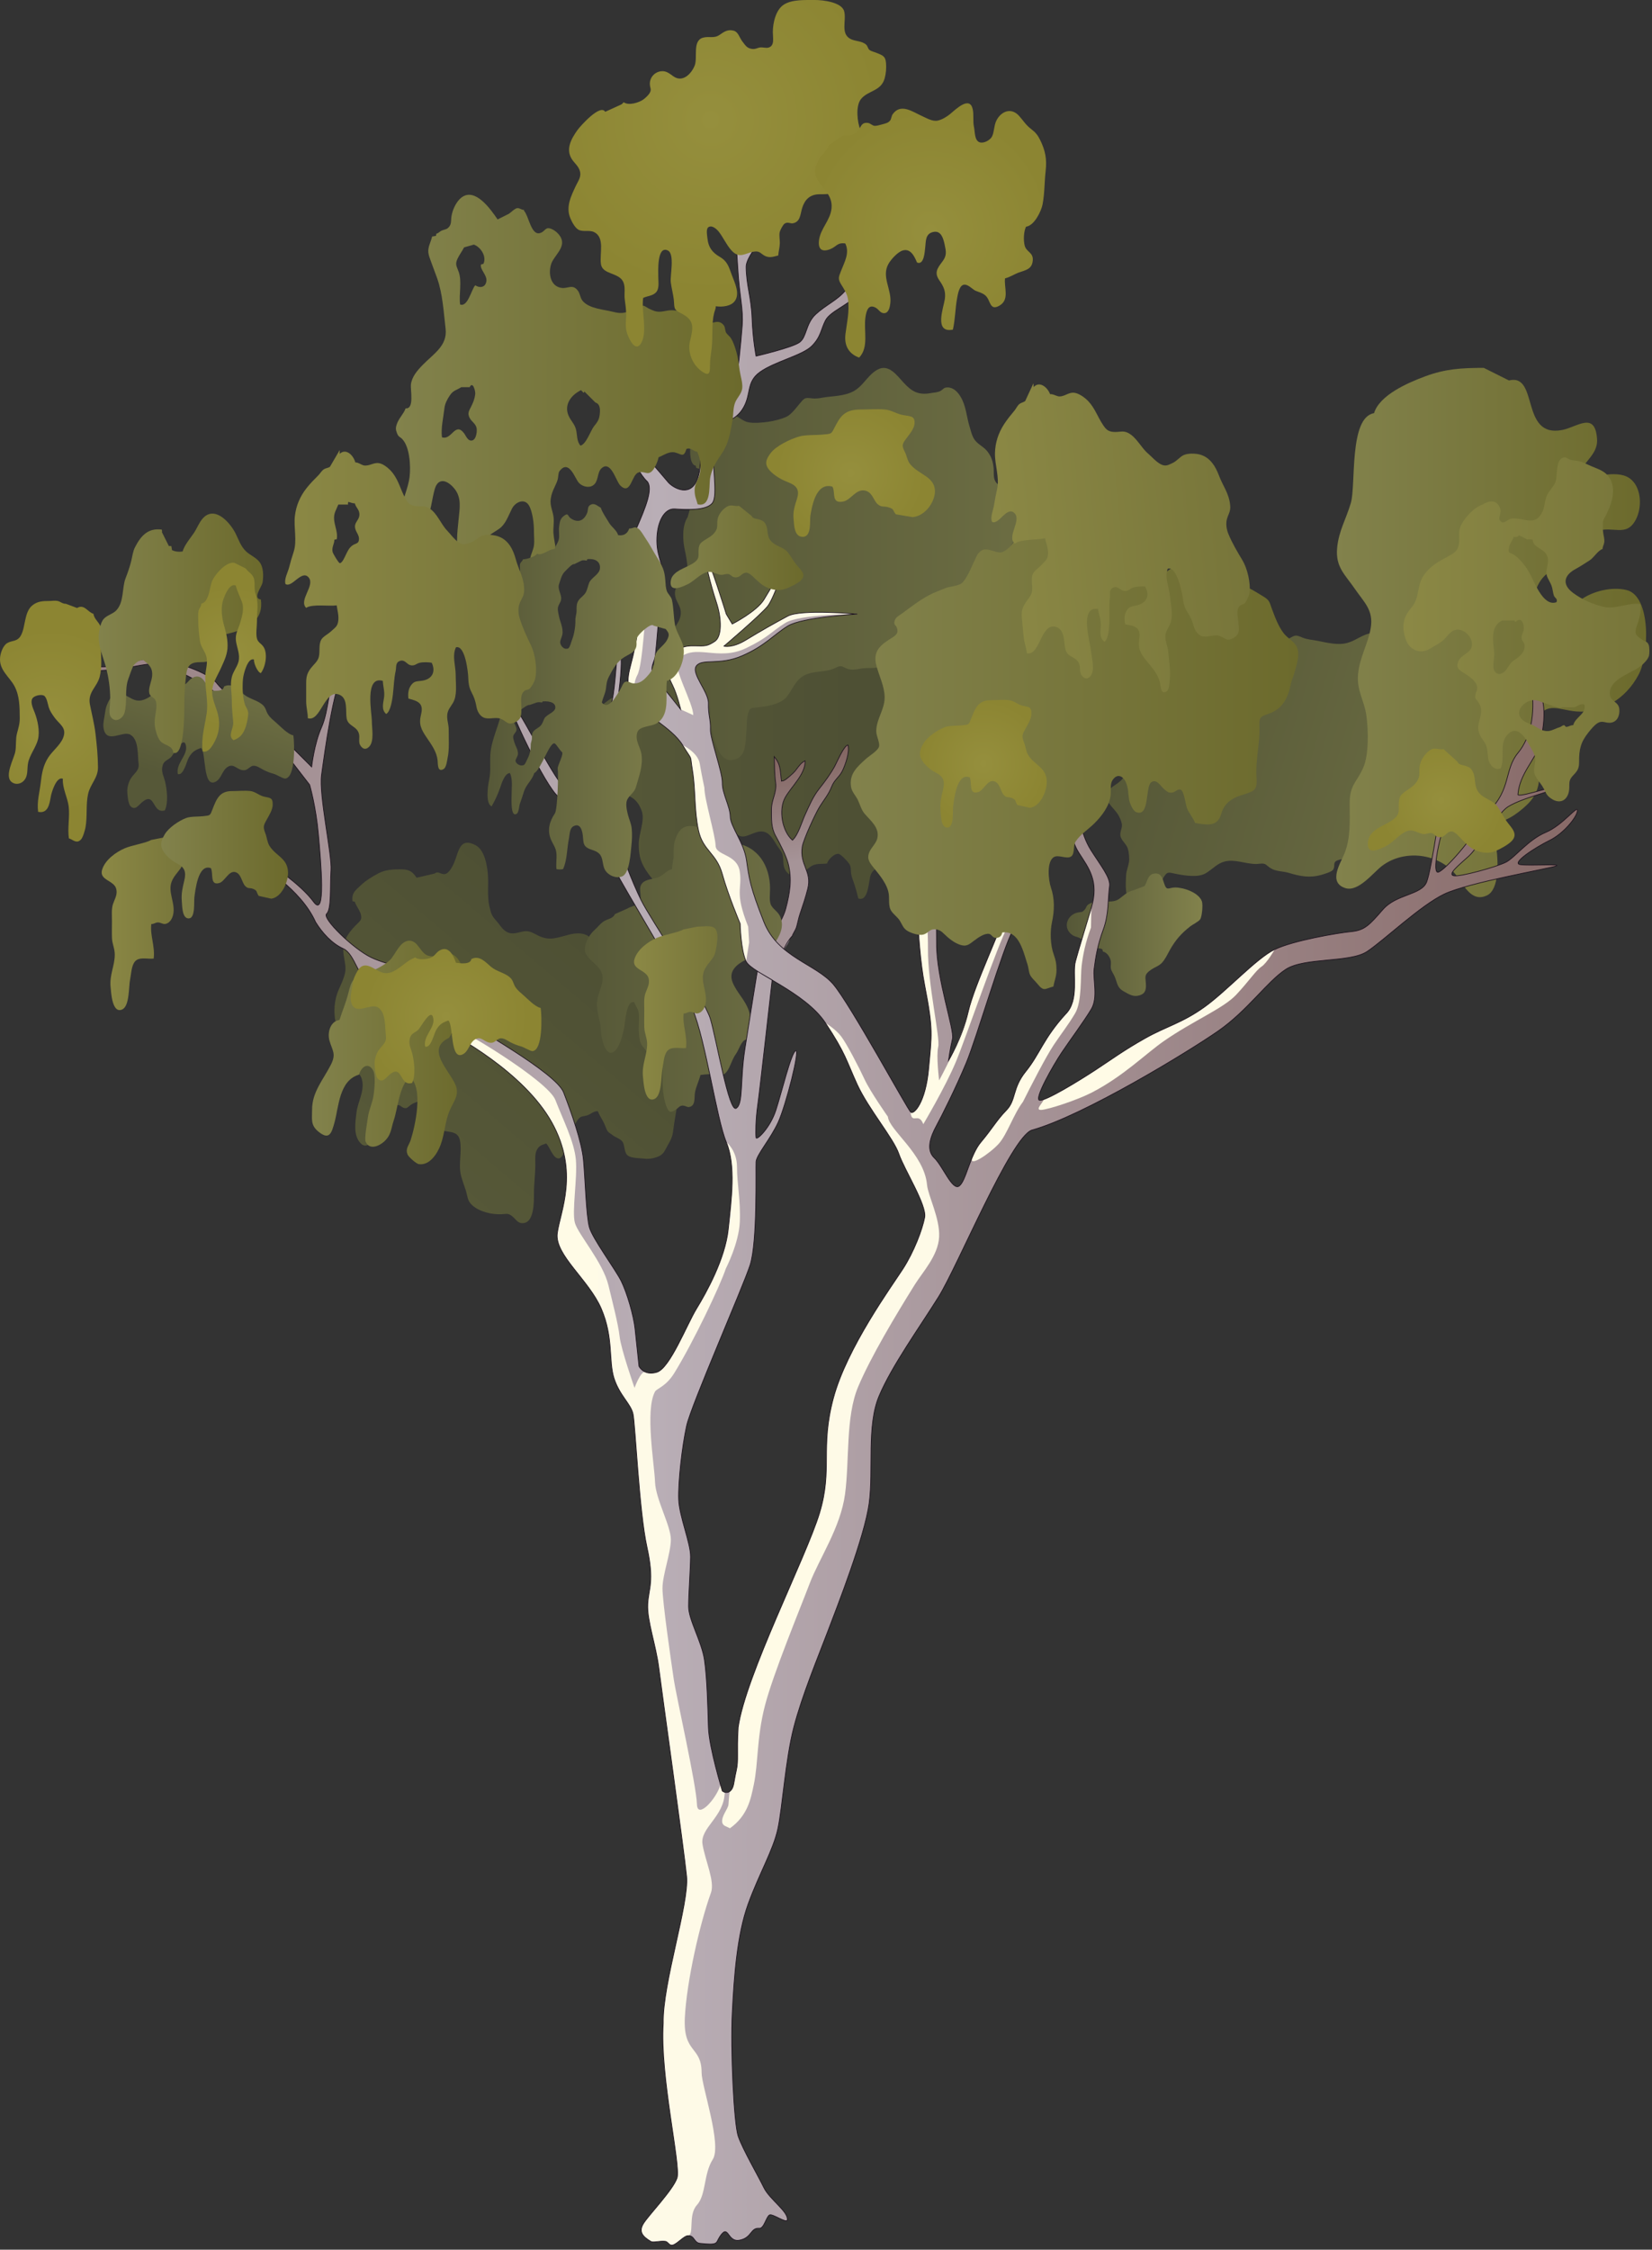 
        <svg xmlns:rdf="http://www.w3.org/1999/02/22-rdf-syntax-ns#" xmlns="http://www.w3.org/2000/svg" xmlns:cc="http://creativecommons.org/ns#" xmlns:xlink="http://www.w3.org/1999/xlink" xmlns:dc="http://purl.org/dc/elements/1.1/" x="0px" y="0px" width="368" height="501" viewBox="0 0 368 501" xml:space="preserve">
            <rect x="0" y="0" width="368" height="501" fill="#333333" stroke="none"/>
            <title>Corymbia spp. (Ghost Gum)</title>
            <desc xmlns:ian_image_library="https://ian.umces.edu/media-library/">
                <ian_image_library:title>Corymbia spp. (Ghost Gum)</ian_image_library:title>
                <ian_image_library:descr>Illustration of Corymbia spp. (Ghost Gum)</ian_image_library:descr>
                <ian_image_library:scene>
                    <ian_image_library:contains>trees, Plantae, Angiosperms, Eudicots, Rosids, Myrtales, Myrtaceae, Corymbia, Ghost Gum, Eucalyptus, eucalypts</ian_image_library:contains>
                    <ian_image_library:when>2011-02-23</ian_image_library:when>
                </ian_image_library:scene>
            </desc>
            
<defs>
</defs>
<linearGradient id="ian_symbols_f5d95c8e3a617b04917def2325809771" gradientUnits="userSpaceOnUse" x1="301.113" y1="191.908" x2="384.146" y2="191.908" gradientTransform="matrix(0.956 0.286 -0.244 0.815 9.571 -79.622)">
	<stop  offset="0" style="stop-color:#565838"/>
	<stop  offset="1" style="stop-color:#6D6E43"/>
</linearGradient>
<path fill="url(#ian_symbols_f5d95c8e3a617b04917def2325809771)" d="M257.185,155.596c-1.735,1.242-2.329,3.956-2.397,5.898c-0.049,1.402-0.22,6.377-3.141,5.199
	c-0.613,0.887-1.377,1.346-1.411,2.576c-0.025,0.956,0.53,1.896,0.383,2.864c-0.31,2.035-2.563,2.541-3.712,3.923
	c-1.529,1.84,1.056,3.694,2.041,5.177c0.414,0.624,0.822,1.535,0.946,2.225c0.185,1.029-0.606,1.94-0.238,2.966
	c0.318,0.885,1.218,1.545,1.535,2.449c0.311,0.88,0.425,2.327,0.298,3.128c-0.161,1.011-0.601,1.971-0.639,2.923
	c-0.046,1.11-0.129,2.241-0.018,3.309c0.214,2.064,0.646,4.429,3.628,4.333c2.254-0.072,2.834-2.53,3.53-4.184
	c0.427-1.013,0.634-2.03,1.193-2.958c0.879-1.46,1.115-1.132,2.858-0.795c1.899,0.367,4.792,0.818,6.432-0.09
	c1.731-0.958,2.802-2.587,5.122-2.817c2.3-0.228,4.615,0.925,6.944,0.635c1.618-0.201,1.374,0.34,2.675,1.085
	c1.122,0.642,2.604,0.562,3.861,0.942c2.622,0.794,4.73,1.167,7.25,0.453c0.646-0.183,2.313-0.677,2.63-1.147
	c0.648-0.965-0.359-1.754,1.378-2.219c2.362-0.631,4.48,0.02,6.798,0.04c2.057,0.018,4.384,0.014,5.885-1.27
	c0.868-0.743,1.479-1.437,1.665-2.556c0.264-1.587,1.067-1.042,2.594-1.627c2.285-0.875,4.503-1.742,6.563-2.752
	c1.217-0.596,1.77-1.115,2.799-2c0.641-0.551,1.439-1.056,2.22-1.464c0.791-0.413,1.681-0.681,2.5-1.039
	c1.229-0.536,1.697-1.052,2.586-1.866c0.717-0.655,1.751-1.124,1.521-2.313c-0.234-1.201-1.531-1.696-2.504-2.249
	c-1.046-0.594-1.911-1.208-3.063-1.69c-1.15-0.482-2.375-0.433-3.028-1.523c-0.627-1.046-0.045-1.898,0.144-2.925
	c0.22-1.188,0.172-2.171-0.373-3.351c-0.468-1.012-1.256-1.604-1.84-2.486c-0.691-1.044-0.583-2.089-0.649-3.247
	c-0.117-2.029,0.396-3.96-0.301-6.015c-0.355-1.052-1.021-2.118-2.268-2.497c-0.87-0.264-1.016,0.108-1.752,0.194
	c-0.708,0.084-1.375-0.132-2.059-0.224c-2.706-0.362-3.962-1.408-5.237-3.565c-1.076-1.818-2.165-4.426-4.769-4.113
	c-2.166,0.261-3.514,1.615-5.527,2.212c-2.122,0.628-4.523,0.002-6.766-0.444c-1.131-0.225-2.222-0.248-3.358-0.723
	c-1.505-0.628-1.517-0.578-2.964,0.211c-0.925,0.504-2.27,1.364-3.356,1.488c-1.224,0.14-3.089-0.037-4.235-0.231
	c-1.233-0.209-3.303-0.649-4.417-1.248c-1.264-0.679-1.749-1.933-3.18-2.352c-1.273-0.374-2.651-0.3-3.886-0.054
	c-0.683,0.136-1.169,0.239-1.837,0.486c-0.307,0.114-0.776,0.214-1.077,0.292c-0.118,0.149-0.257,0.282-0.418,0.396
	c-0.193,0.006-0.378-0.039-0.553-0.133c-1.029,0.467-2.161,1.224-2.631,2.259c-0.368,0.812-1.059,3.188,0.146,3.688
	c-0.002,0.148-0.004,0.296-0.007,0.444c2.502,1.226,1.101,3.217,0.188,4.515c-0.686,0.976-0.699,0.724-1.946,1.09
	c-0.67,0.196-2.069,0.297-2.174,0.958c0.154,0.128,0.335,0.199,0.543,0.211L257.185,155.596z"/>
<linearGradient id="ian_symbols_c1dbf35c68ac42a491c8439ab7481328" gradientUnits="userSpaceOnUse" x1="297.672" y1="140.861" x2="366.695" y2="140.861">
	<stop  offset="0" style="stop-color:#82824C"/>
	<stop  offset="1" style="stop-color:#6C6A2C"/>
</linearGradient>
<path fill="url(#ian_symbols_c1dbf35c68ac42a491c8439ab7481328)" d="M330.535,81.926c-5.066,0-8.63,0.241-13.023,1.871c-3.821,1.417-10.184,4.138-11.434,8.219
	c-5.61,0.916-3.992,15.991-5.165,19.997c-1.075,3.667-2.721,6.25-3.057,10.063c-0.375,4.236,1.772,5.875,3.968,9.081
	c2.052,2.994,4.176,4.724,3.522,8.681c-0.577,3.506-2.437,6.422-2.819,10.25c-0.368,3.685,1.419,5.957,1.861,9.34
	c0.437,3.341,0.546,8.57-0.678,11.454c-1.449,3.414-3.082,3.763-3.055,8.151c0.024,3.888,0.215,7.556-1.142,10.997
	c-0.831,2.111-3.784,6.47,0.163,7.744c2.94,0.948,6.237-3.482,8.218-4.966c4.923-3.689,12.43-2.799,16.312,1.869
	c1.745,2.099,3.465,6.479,7.072,4.708c2.765-1.356,2.419-7.632,2.105-10.129c-0.332-2.643-1.235-3.471,0.111-6.328
	c2.155,0.237,5.658-2.628,7.075-4.129c2.458-2.601,2.566-5.446,2.124-9.125c-0.374-3.114-1.952-6.343-0.274-9.52
	c2.111-3.996,4.897-2.032,8.704-1.714c5.409,0.45,10.976-2.55,13.954-8.307c2.305-4.453,2.754-17.435-2.775-18.741
	c-3.282-0.775-7.448,0.248-10.082,2.126c-1.487,1.061-2.291,2.449-3.925,3.308c-0.083,0.044-4.912,1.13-4.687,1.217
	c-3.215-1.234-2.042-6.008-0.726-8.264c1.88-3.224,5.04-3.476,7.515-5.579c1.982-1.685,2.577-4.949,5.301-5.904
	c3.645-1.277,6.537,1.44,8.675-2.53c1.383-2.567,1.356-6.771-0.907-8.882c-2.766-2.581-7.803-0.377-11.337-0.844
	c-0.24-2.958,3.881-4.399,3.633-8.241c-0.404-6.283-4.37-2.727-7.696-2.054c-9.513,1.926-5.204-12.668-11.93-11.018L330.535,81.926z
	"/>
<linearGradient id="ian_symbols_83073cca3ac6a65415e1d3a3e075e4ca" gradientUnits="userSpaceOnUse" x1="132.059" y1="167.152" x2="204.819" y2="167.152">
	<stop  offset="0" style="stop-color:#565838"/>
	<stop  offset="1" style="stop-color:#4C4E33"/>
</linearGradient>
<path fill="url(#ian_symbols_83073cca3ac6a65415e1d3a3e075e4ca)" d="M179.945,135.706c-0.88,0.143-0.969-0.614-1.541-1.018c-0.618-0.438-1.179-0.471-1.883-0.537
	c-1.286-0.121-2.739,0.19-4.046,0.311c-1.423,0.131-2.521,0.394-3.742,1.175c-1.037,0.662-2.459,1.125-3.339,2.022
	c-1.658,1.693-3.071,3.42-5.041,4.827c-1.76,1.257-3.981,2.485-6.242,2.558c-2.479,0.08-4.276,0.822-6.467,1.937
	c-0.858,0.436-2.173,0.972-2.792,1.876c-0.69,1.01-0.766,2.073-1.645,2.957c-1.695,1.706-4.005,2.01-5.99,3.104
	c-1.921,1.06-3.652,2.268-4.662,4.367c-2.425,5.045,4.708,6.51,6.372,9.968c0.583,1.209,0.688,1.777,0.165,3.189
	c-0.39,1.049-1.326,2.099-0.939,3.173c0.402,1.117,1.75,1.448,2.643,2.025c1.104,0.714,1.659,1.654,2.126,2.87
	c0.823,2.139-0.638,5.086-0.64,7.487c-0.001,2.721,0.53,4.337,2.11,6.536c1.188,1.655,3.056,3.951,5.291,2.42
	c2.173-1.488,2.509-4.945,3.554-7.026c0.728-1.45,1.861-3.083,2.82-4.403c1.25-1.72,2.272-2.409,4.348-1.954
	c1.005,0.221,1.332,0.353,2.171,0.926c0.663,0.452,1.61,1.469,2.342,1.716c1.44,0.485,3.217-1.298,5.065-1.016
	c1.526,0.232,2.311,1.852,3.114,3.111c0.416,0.651,1.111,1.378,1.261,2.163c0.208,1.084,0.006,2.241,0.53,3.205
	c0.951,1.747,2.828,1.718,4.184,0.544c0.697-0.603,1.267-1.206,2.118-1.555c0.993-0.408,1.975-0.207,3.058-0.366
	c0.148-0.83,1.661-2.3,2.552-2.146c0.578,0.099,2.113,1.791,2.412,2.271c0.414,0.667,0.277,1.388,0.383,2.107
	c0.11,0.748,0.299,1.139,0.551,1.87c0.406,1.18,0.749,2.42,1.059,3.687c2.31,0.83,2.29-4.084,2.748-5.227
	c0.478-1.191,1.125-1.318,2.178-1.886c0.954-0.514,1.989-1.458,2.739-2.256c1.7-1.812,1.307-4.411,1.307-6.77
	c0-2.516,0.136-4.643,1.245-6.847c0.503-0.999,1.043-2.054,1.634-3.051c0.279-0.471,0.633-0.767,0.855-1.308
	c0.326-0.793,0.191-1.31,0.296-2.178c0.176-1.452,0.487-2.282-0.07-3.734c-0.442-1.153-0.822-2.439-0.552-3.752
	c0.328-1.597,2.386-4.849,0.343-5.913c-0.331-0.172-1.144-0.152-1.555-0.298c-0.417-0.147-1.185-0.397-1.512-0.683
	c-0.558-0.486-1.481-1.981-1.242-2.747c0.289-0.927,1.749-1.077,2.129-2.155c0.379-1.073-0.146-2.684-0.38-3.706
	c-0.936,0.121-2.33-1.282-3.129-1.819c-1.355-0.914-2.604-0.984-4.045-0.786c-0.699,0.096-1.401,0.359-2.039,0.465
	c-0.602,0.099-1.133-0.044-1.938-0.084c-1.513-0.076-3.083,0.311-4.669,0.312c-0.626,0-1.585-0.19-2.178-0.022
	c-0.953,0.269-1.154,1.534-1.93,1.827c-1.104,0.417-2.74-0.813-3.127-1.728c-1.184-2.8,6.151-3.483,2.566-5.991L179.945,135.706z"/>
<linearGradient id="ian_symbols_48edcdae8a8d5b7451c7a5e0c257dc11" gradientUnits="userSpaceOnUse" x1="169.985" y1="189.518" x2="189.003" y2="189.518">
	<stop  offset="0" style="stop-color:#977F80"/>
	<stop  offset="0.387" style="stop-color:#B9AEB6"/>
	<stop  offset="1" style="stop-color:#886A68"/>
</linearGradient>
<path fill="url(#ian_symbols_48edcdae8a8d5b7451c7a5e0c257dc11)" d="M174.342,212.896c0,0.258,0,0.273,0.001,0.048c-0.254-1.562,1.779-2.93,1.607-4.353
	c0.171-0.029,0.342-0.067,0.51-0.113c0.278-0.776,0.768-1.317,0.994-2.118c0.254-0.896,0.429-1.888,0.708-2.716
	c0.639-1.896,1.28-3.769,1.765-5.705c0.992-3.959-1.822-5.237-1.228-9.32c0.238-1.638,2.909-7.332,3.735-8.715
	c0.993-1.663,2.154-2.975,2.802-4.668c0.636-1.665,1.792-2.192,2.498-3.727c0.641-1.397,1.553-3.995,1.184-5.569
	c-0.81-0.156-2.508,3.848-2.981,4.713c-0.956,1.746-2.196,3.423-3.433,4.981c-1.422,1.792-2.244,3.805-3.174,5.828
	c-0.736,1.6-1.5,4.457-2.801,5.649c-2.301-1.968-3.136-6.756-1.648-9.468c1.341-2.444,4.578-5.241,4.465-8.202
	c-0.874,0.336-1.542,1.381-2.125,2.138c-0.527,0.686-1.93,1.582-2.014,2.376c-0.14-0.068-0.356-0.136-0.468-0.223
	c-0.315,0.284-0.363,0.105-0.654,0.221c-0.333-2.308-0.084-3.635-1.625-5.454c0.069,2.001,0.063,3.945,0.325,5.806
	c0.303,2.142-0.939,3.796-0.933,5.913c0.007,2.173-0.105,4.079,0.925,5.922c0.926,1.655,2.367,4.469,2.81,6.217
	c0.883,3.483,0.362,6.56-0.555,10.028c-0.363,1.376-1.292,3.187-2.162,4.375c-0.846,1.157-2.789,2.498-2.886,3.961L174.342,212.896z
	"/>
<linearGradient id="ian_symbols_1f47f1ecc0a39534157e724ea3b08aea" gradientUnits="userSpaceOnUse" x1="175.852" y1="167.899" x2="183.537" y2="211.482">
	<stop  offset="0" style="stop-color:#826460"/>
	<stop  offset="0.542" style="stop-color:#A69498"/>
</linearGradient>
<path fill="url(#ian_symbols_1f47f1ecc0a39534157e724ea3b08aea)" stroke="#1C121D" stroke-width="0.156" stroke-miterlimit="10" d="M174.342,212.896
	c0,0.258,0,0.273,0.001,0.048c-0.254-1.562,1.949-4.42,2.118-4.466c0.278-0.776,0.768-1.317,0.994-2.118
	c0.254-0.896,0.429-1.888,0.708-2.716c0.639-1.896,1.28-3.769,1.765-5.705c0.992-3.959-1.822-5.237-1.228-9.32
	c0.238-1.638,2.909-7.332,3.735-8.715c0.993-1.663,2.154-2.975,2.802-4.668c0.636-1.665,1.792-2.192,2.498-3.727
	c0.641-1.397,1.553-3.995,1.184-5.569c-0.81-0.156-2.508,3.848-2.981,4.713c-0.956,1.746-2.196,3.423-3.433,4.981
	c-1.422,1.792-2.244,3.805-3.174,5.828c-0.736,1.6-1.5,4.457-2.801,5.649c-2.301-1.968-3.136-6.756-1.648-9.468
	c1.341-2.444,4.578-5.241,4.465-8.202c-0.874,0.336-1.542,1.381-2.125,2.138c-0.527,0.686-2.371,2.24-2.482,2.153
	c-0.315,0.284-0.363,0.105-0.654,0.221c-0.333-2.308-0.084-3.635-1.625-5.454c0.069,2.001,0.063,3.945,0.325,5.806
	c0.303,2.142-0.939,3.796-0.933,5.913c0.007,2.173-0.105,4.079,0.925,5.922c0.926,1.655,2.367,4.469,2.81,6.217
	c0.883,3.483,0.362,6.56-0.555,10.028c-0.363,1.376-1.292,3.187-2.162,4.375c-0.846,1.157-2.789,2.498-2.886,3.961L174.342,212.896z
	"/>
<linearGradient id="ian_symbols_0c380d8aaecf6b14bdcf7c3ef93af435" gradientUnits="userSpaceOnUse" x1="149.015" y1="125.603" x2="232.047" y2="125.603">
	<stop  offset="0" style="stop-color:#565838"/>
	<stop  offset="1" style="stop-color:#6D6E43"/>
</linearGradient>
<path fill="url(#ian_symbols_0c380d8aaecf6b14bdcf7c3ef93af435)" d="M153.177,115.164c-1.308,1.984-1.098,5.242-0.605,7.454c0.355,1.596,1.622,7.258-1.521,6.917
	c-0.333,1.207-0.935,1.981-0.613,3.378c0.25,1.085,1.053,1.957,1.19,3.098c0.288,2.397-1.73,3.727-2.436,5.672
	c-0.938,2.589,2.075,3.806,3.447,5.144c0.577,0.563,1.23,1.452,1.548,2.188c0.473,1.097-0.025,2.39,0.624,3.422
	c0.56,0.89,1.613,1.331,2.178,2.241c0.55,0.887,1.076,2.478,1.184,3.424c0.136,1.194-0.009,2.423,0.228,3.509
	c0.276,1.267,0.521,2.569,0.934,3.734c0.8,2.253,1.893,4.771,4.728,3.658c2.144-0.842,1.994-3.807,2.187-5.905
	c0.119-1.286,0.025-2.501,0.295-3.735c0.424-1.941,0.745-1.652,2.514-1.86c1.93-0.228,4.835-0.695,6.148-2.271
	c1.386-1.663,1.945-3.86,4.106-4.903c2.142-1.032,4.696-0.515,6.848-1.626c1.496-0.773,1.417-0.082,2.879,0.319
	c1.261,0.345,2.661-0.245,3.978-0.241c2.745,0.009,4.876-0.281,7.089-1.937c0.567-0.424,2.024-1.542,2.193-2.179
	c0.347-1.307-0.849-1.855,0.687-2.965c2.086-1.507,4.306-1.488,6.536-2.248c1.979-0.673,4.211-1.463,5.282-3.416
	c0.621-1.13,1.008-2.117,0.864-3.441c-0.203-1.877,0.725-1.534,2.022-2.708c1.942-1.758,3.821-3.481,5.508-5.314
	c0.996-1.082,1.377-1.854,2.111-3.197c0.457-0.837,1.078-1.676,1.71-2.398c0.641-0.732,1.417-1.333,2.102-2.014
	c1.025-1.019,1.326-1.757,1.945-2.974c0.5-0.98,1.358-1.857,0.794-3.12c-0.569-1.274-1.956-1.394-3.049-1.688
	c-1.175-0.316-2.182-0.716-3.425-0.871c-1.243-0.154-2.404,0.313-3.345-0.695c-0.902-0.967-0.589-2.123-0.703-3.344
	c-0.131-1.413-0.459-2.503-1.321-3.649c-0.739-0.982-1.666-1.383-2.48-2.18c-0.964-0.943-1.16-2.157-1.557-3.438
	c-0.695-2.247-0.759-4.595-2.017-6.675c-0.644-1.065-1.591-2.042-2.895-2.048c-0.911-0.004-0.944,0.464-1.626,0.811
	c-0.655,0.333-1.358,0.314-2.04,0.442c-2.702,0.505-4.207-0.249-6.053-2.249c-1.554-1.686-3.349-4.257-5.758-3.025
	c-2.004,1.025-2.908,3.006-4.67,4.357c-1.856,1.423-4.341,1.528-6.622,1.782c-1.151,0.128-2.204,0.469-3.431,0.318
	c-1.625-0.2-1.623-0.14-2.785,1.238c-0.744,0.88-1.786,2.302-2.794,2.809c-1.134,0.569-2.975,1-4.131,1.168
	c-1.245,0.181-3.357,0.383-4.599,0.084c-1.408-0.339-2.234-1.587-3.728-1.577c-1.33,0.009-2.631,0.557-3.745,1.25
	c-0.617,0.384-1.054,0.664-1.625,1.168c-0.261,0.231-0.683,0.503-0.95,0.692c-0.07,0.208-0.166,0.403-0.287,0.586
	c-0.185,0.073-0.375,0.084-0.57,0.037c-0.854,0.874-1.722,2.108-1.875,3.432c-0.121,1.039-0.101,3.949,1.201,4.106
	c0.04,0.167,0.081,0.335,0.121,0.502c2.754,0.538,1.981,3.253,1.479,5.023c-0.378,1.332-0.464,1.052-1.555,1.885
	c-0.586,0.447-1.901,1.033-1.812,1.813c0.186,0.092,0.379,0.11,0.583,0.054L153.177,115.164z"/>
<linearGradient id="ian_symbols_82ef637d3da0751401f55c3385c10e01" gradientUnits="userSpaceOnUse" x1="237.637" y1="208.157" x2="267.848" y2="208.157">
	<stop  offset="0" style="stop-color:#565838"/>
	<stop  offset="1" style="stop-color:#82824C"/>
</linearGradient>
<path fill="url(#ian_symbols_82ef637d3da0751401f55c3385c10e01)" d="M252.466,198.268c-1.407,0.357-1.946,1.011-3.112,1.874c-1.018,0.753-2.177,0.619-3.424,0.616
	c-1.176-0.002-2.476,0.003-3.432,0.615c-0.556,0.356-0.525,0.869-0.926,1.269c-0.654,0.653-0.647,0.374-1.572,0.59
	c-2.442,0.572-3.341,3.602-1.002,5.08c0.431,0.273,0.986,0.334,1.406,0.531c0.476,0.223,1.003,0.678,1.479,0.942
	c0.593,0.329,1.244,0.93,1.867,1.19c0.605,0.251,1.189,0.105,1.808,0.426c0.04,0.167,0.08,0.334,0.12,0.501
	c0.935,0.204,1.553,1.204,1.738,1.998c0.139,0.592-0.063,1.224,0.054,1.814c0.116,0.588,0.634,1.261,0.871,1.852
	c0.593,1.474,0.543,2.414,1.945,3.189c1.26,0.696,2.141,1.303,3.492,0.925c1.15-0.321,1.508-0.987,1.494-2.248
	c-0.019-1.761-0.635-2.279,1.177-3.507c0.758-0.513,1.682-0.797,2.326-1.456c0.753-0.769,1.269-1.915,1.781-2.834
	c1.255-2.253,2.569-3.767,4.601-5.342c0.591-0.458,1.779-1.004,2.185-1.552c0.422-0.569,0.655-3.269,0.397-3.999
	c-0.708-2.013-4.132-3.105-5.945-3.103c-1.501,0.002-1.881,0.926-2.481-0.935c-0.311-0.962-0.593-2.193-1.86-2.186
	c-1.79,0.011-1.778,1.684-2.497,2.815L252.466,198.268z"/>
<linearGradient id="ian_symbols_277e9f733eaabe4475d13adc693a2830" gradientUnits="userSpaceOnUse" x1="88.355" y1="257.067" x2="140.847" y2="195.326">
	<stop  offset="0" style="stop-color:#565838"/>
	<stop  offset="1" style="stop-color:#4C4E33"/>
</linearGradient>
<path fill="url(#ian_symbols_277e9f733eaabe4475d13adc693a2830)" d="M92.794,195.466c-1.022-1.593-1.874-1.874-3.735-1.868c-1.57,0.005-3.273,0.107-4.669,0.848
	c-1.409,0.749-2.83,1.576-3.968,2.662c-1.258,1.199-2.128,1.721-1.893,3.595c0.171,0.031,0.341,0.068,0.509,0.114
	c0.317,1.013,1.164,1.917,1.382,2.976c0.242,1.173-0.362,1.416-1.236,2.325c-1.844,1.917-3.021,3.765-2.645,6.467
	c0.18,1.286,0.622,2.811,0.319,4.116c-0.314,1.352-0.917,2.592-1.425,3.735c-0.974,2.19-1.203,5.092-0.615,7.401
	c0.316,1.243,0.061,2.456,0.219,3.735c0.169,1.373,0.733,2.544,1.19,3.804c0.498,1.371,0.243,1.631,1.696,2.343
	c1.267,0.621,2.403,1.322,2.747,2.879c0.54,2.447-0.998,4.885-1.259,7.16c-0.247,2.149-0.77,5.091,0.917,6.845
	c2.842,2.953,5.567-7.54,7.798-8.401c1.174-0.454,1.296,0.744,2.419,0.566c0.154-0.024,0.892-0.678,1.074-0.793
	c0.697-0.444,1.273-0.592,2.039-0.776c2.586-0.621,3.388,2.172,3.493,4.426c0.181,3.862,4.642,0.946,5.307,4.357
	c0.492,2.522-0.396,5.287,0.228,7.78c0.267,1.067,0.638,2.038,1.002,3.098c0.471,1.369,0.338,2.487,1.479,3.524
	c1.657,1.506,4.402,2.112,6.543,2.024c1.159-0.047,1.494-0.35,2.583,0.614c0.759,0.672,1.138,1.555,2.466,1.337
	c2.227-0.364,2.182-4.732,2.179-6.481c-0.003-2.227,0.311-4.334,0.312-6.605c0-1.04-0.132-2.221,0.303-3.104
	c0.526-1.065,1.06-1.147,2.109-1.519c0.793,0.696,1.559,3.521,2.887,3.33c0.919-0.133,1.872-3.158,2.18-3.99
	c0.503-1.36,1.041-3.264,1.843-4.435c0.771-1.127,1.114-0.837,2.21-1.161c0.754-0.223,1.599-1.07,2.42-0.903
	c0.302,0.91,0.954,1.77,1.375,2.685c0.196,0.427,0.349,0.86,0.547,1.314c0.343,0.785,0.799,0.85,1.251,1.236
	c0.687,0.586,1.734,0.81,2.255,1.481c0.596,0.767,0.325,2.424,1.215,3.126c0.783,0.617,2.717,0.577,3.681,0.7
	c1.137,0.145,2.481-0.142,3.424-0.631c1.017-0.528,1.322-1.556,1.86-2.474c0.859-1.464,1.035-2.073,1.236-3.751
	c0.305-2.544,0.948-4.901,0.95-7.47c0-1.163-0.307-2.602,0.545-3.508c0.802-0.853,1.927-0.666,2.869-1.24
	c2.11-1.287,0.725-5.34,0.07-7.071c-0.778-2.057-1.773-4.339-2.256-6.544c-0.539-2.456-1.473-4.078-2.878-6.155
	c-1.26-1.862-2.315-3.786-4.18-5.127c-2.118-1.524-4.427-1.295-6.688-0.614c-2.627,0.791-3.804-0.491-5.458-2.483
	c-0.788-0.949-1.072-2.049-2.257-2.67c-1.218-0.638-2.776-0.465-4.045-0.147c-2.627,0.658-4.279,1.499-6.917,0.162
	c-1.408-0.714-2.058-1.201-3.666-0.793c-1.276,0.323-2.358,0.642-3.509-0.142c-0.868-0.59-1.403-1.598-2.092-2.34
	c-1.023-1.103-1.129-1.621-1.481-3.042c-0.594-2.399-0.155-4.927-0.389-7.463c-0.188-2.041-0.76-5.271-2.732-6.309
	c-3.179-1.674-3.673,0.778-4.495,3.195c-0.309,0.907-1.064,2.531-1.876,3.052c-1.096,0.704-1.83-0.72-2.724,0.062L92.794,195.466z"
	/>
<linearGradient id="ian_symbols_80d4d852a85f42f4fdafb2d2086d8515" gradientUnits="userSpaceOnUse" x1="130.283" y1="215.765" x2="174.187" y2="215.765">
	<stop  offset="0" style="stop-color:#565838"/>
	<stop  offset="1" style="stop-color:#6D6E43"/>
</linearGradient>
<path fill="url(#ian_symbols_80d4d852a85f42f4fdafb2d2086d8515)" d="M136.992,203.559c-0.479,1.064-1.639,1.06-2.506,1.626c-0.771,0.504-1.468,1.428-2.162,2.039
	c-1.242,1.094-2.503,3.617-1.875,5.049c0.793,1.809,3.439,2.872,3.749,4.98c0.321,2.192-1.322,4.248-1.252,6.536
	c0.064,2.095,0.881,3.78,0.934,5.914c0.034,1.386,0.917,5.366,2.567,4.675c1.583-0.663,2.428-4.417,2.654-5.92
	c0.153-1.018,0.504-5.905,2.195-5.236c0.292,0.888,0.874,1.411,0.994,2.435c0.118,1.001-0.004,2.103-0.007,3.113
	c-0.003,1.061,0.051,2.116,0.294,3.112c0.293,1.201,1.367,1.741,1.625,2.746c0.802,0.298,1.353-0.459,1.564-1.128
	c2.779-1.402,1.807,3.828,1.807,5.541c0,2.444,0.049,5.352,0.925,7.479c0.555,1.35,1.001,1.297,2.118,0.544
	c0.376-0.253,0.632-0.646,1.074-0.794c0.717-0.241,1.312,0.342,1.788,0.265c1.487-0.242,1.15-1.963,1.323-3.136
	c0.196-1.337,0.906-2.655,1.23-4c1.363-0.184,2.367-0.286,3.611,0.03c1.382,0.35,2.157-0.37,2.801-1.701
	c0.529-1.092,0.803-2.064,1.556-3.114c0.574-0.798,1.18-2.942,2.187-3.104c0.293-1.016,0.856-1.69,0.994-2.742
	c0.17-1.296,0.01-2.573-0.388-3.726c-0.844-2.45-2.648-3.944-3.58-6.241c-0.98-2.417,0.745-3.942,2.716-4.964
	c1.179-0.611,2.391-0.44,3.508-0.865c1.209-0.46,2.046-1.459,2.802-2.481c1.404-1.9,2.594-4.117,1.548-6.387
	c-0.504-1.095-1.384-1.472-1.952-2.404c-0.562-0.922-0.296-2.618-0.296-3.744c0-5.141-2.68-9.498-7.851-10.202
	c-1.988-0.271-3.37-0.332-4.988-1.548c-1.499-1.126-2.73-2.118-4.591-2.256c-2.255-0.167-3.259,1.418-3.812,3.424
	c-0.281,1.024-0.237,2.024-0.235,3.113c0.002,1.109-0.373,2.077-0.364,3.059c-1.168,0.261-2.034,1.483-3.129,1.853
	c-1.009,0.34-2.655,0.404-3.44,1.221c-1.089,1.133-0.113,2.55-0.522,3.842c-0.417,1.316-1.906,1.254-2.816,1.853L136.992,203.559z"
	/>
<linearGradient id="ian_symbols_025abffa13516684e5fff680d4ab0340" gradientUnits="userSpaceOnUse" x1="17.457" y1="270.872" x2="351.394" y2="270.872">
	<stop  offset="0" style="stop-color:#977F80"/>
	<stop  offset="0.387" style="stop-color:#B9AEB6"/>
	<stop  offset="1" style="stop-color:#886A68"/>
</linearGradient>
<path fill="url(#ian_symbols_025abffa13516684e5fff680d4ab0340)" d="M143.326,495.196c1.137-1.862,6.591-7.471,7.495-10.165c0.904-2.695-3.868-22.822-3.075-34.473
	c-0.171-8.893,5.806-26.639,5.204-32.705c-0.602-6.067-5.548-41.303-6.187-46.406c-0.64-5.104-2.643-10.524-2.471-14.143
	s1.542-5.002-0.181-12.817c-1.724-7.816-2.598-27.337-3.094-29.611c-0.496-2.275-3.002-4.091-4.239-7.955
	c-1.237-3.864-0.07-9.021-2.832-15.469c-2.762-6.449-10.412-11.992-9.804-16.795c0.608-4.802,4.994-13.572-1.245-24.75
	s-21.527-19.423-25.192-21.214s-4.512-8.21-7.512-8.839c-3-0.629-5.287-0.101-7.775-0.884s-3.347-6.512-5.926-7.694
	c-2.579-1.181-4.654-3.464-6.188-5.926c-3.447-7.706-12.48-12.28-11.491-12.898s8.243,4.547,11.049,8.397
	c2.806,3.85,1.606-8.796,1.064-15.027s-1.948-11.049-1.948-11.049l-7.513-9.723c0,0-13.133-10.979-15.923-12.502
	c-2.79-1.523-5.023-2.892-9.395-4.394c-2.773-0.953-6.95,0.683-10.271,0.934c-4.796,0.362-8.092,0.623-8.404-0.312
	c-0.311-0.934,4.409,0.297,9.026-0.623c2.677-0.533,6.429-1.861,8.092-1.556c4.533,0.833,11.783,3.001,13.829,5.703
	c2.045,2.701,13.046,10.54,13.046,10.54l7.955,7.955c0,0,0.549-5.101,2.209-8.839s1.568-9.5,3.274-12.636
	c1.706-3.136,9.543-9.904,9.543-9.904s-5.792,8.014-7.956,10.607c-2.165,2.593-4.239,18.002-4.862,22.54s2.353,17.763,2.11,21.214
	c-0.243,3.451,0.143,8.732-0.984,9.723c-1.126,0.991,6.031,7.873,9.922,9.724c3.892,1.85,8.563,2.208,11.934,4.519
	c3.37,2.311,4.393,6.661,7.513,8.74c3.12,2.079,21.733,12.42,23.424,16.794c1.691,4.375,4.036,10.946,4.419,15.027
	c0.384,4.08,0.608,12.485,1.326,15.026c0.718,2.541,5.747,9.29,7.071,11.933c1.324,2.644,2.788,7.781,3.093,10.607
	c0.306,2.826,0.884,8.397,0.884,8.397s1.064,2.206,3.978,1.326s6.672-10.6,8.839-14.144c2.167-3.544,6.373-11.062,7.071-17.679
	c0.699-6.615,1.738-14.224-0.442-19.445c-2.18-5.223-4.546-22.461-7.513-29.612c-2.966-7.151-15.322-26.918-17.237-30.937
	s-2.197-6.659-3.094-9.281c-0.896-2.623-6.775-5.088-9.542-7.071c-2.767-1.984-11.753-20.732-10.788-21.214
	s9.412,16.704,11.933,19.004s8.571,6.231,9.281,5.304c0.71-0.928,0.643-21,1.506-24.451s0.858-10.683,1.587-10.906
	c0.729-0.223,0.517,4.36,0,8.397c-0.516,4.037-2.497,27.497-0.884,32.263s3.653,10.292,5.746,14.584
	c2.092,4.292,14.113,21.976,15.469,26.518c1.356,4.542,4.118,20.917,5.746,19.888c1.628-1.029,0.816-5.984,1.948-13.259
	s2.754-17.264,2.754-17.264l3.308,1.948c0,0-2.775,24.831-3.23,27.953c-0.455,3.121-0.474,6.449-0.361,7.171
	c0.113,0.723,3.124-2.146,4.419-6.107s3.394-12.805,4.42-13.259c1.026-0.455-2.179,12.148-3.896,15.911s-4.849,7.275-4.943,8.839
	s0.348,17.841-1.326,22.982c-1.674,5.141-13.125,31.181-14.143,35.799c-1.019,4.617-1.895,12.525-1.768,16.353
	c0.127,3.827,2.687,9.771,2.652,12.816c-0.035,3.046-0.434,8.055-0.442,11.049c-0.008,2.995,2.929,7.8,3.536,11.934
	c0.606,4.134,0.747,10.563,0.884,15.026s3.094,14.144,3.094,14.144s0.889,0.758,1.768,0c0.878-0.759,0.736-1.856,1.326-4.42
	s0.086-3.811,0.442-9.724c1.601-11.515,15.135-37.883,18.121-47.731s0.089-14.444,3.094-25.634
	c3.004-11.189,12.992-24.893,15.468-28.728c2.477-3.835,4.344-8.772,4.862-11.491c0.52-2.719-4.541-10.626-5.746-14.143
	c-1.204-3.517-6.774-9.991-9.28-15.469c-2.507-5.478-2.506-6.776-7.072-13.701c-4.565-6.924-16.474-11.14-17.679-13.701
	c-1.204-2.561-1.326-8.397-1.326-8.397s-2.682-6.354-3.978-11.049s-4.331-5.207-5.304-9.723c-0.973-4.517-0.642-9.136-1.326-13.259
	c-0.684-4.124,0.208-1.765-2.209-5.746c-2.417-3.98-9.208-7.112-10.688-9.904s-1.993-3.889-0.803-8.216
	c1.19-4.328,2.302-11.263,2.472-17.237c0.17-5.974-3.246-8.401-1.227-12.997c2.02-4.596,3.68-8.746,2.372-10.346
	c-3.05-2.758-6.269-12.456-6.269-12.456s10.013,11.473,10.87,12.557s4.617,3.535,6.368-0.181c1.751-3.716-0.029-8.53,1.587-13.178
	c1.617-4.648,6.51-3.901,7.072-7.594c0.563-3.693,1.206-9.598,1.507-13.701c0.301-4.103-0.572-6.176-0.966-12.817
	c-0.394-6.641-1.365-17.98-0.36-18.12c1.004-0.141,2.21,13.701,2.21,13.701s11.898-13.921,12.816-13.259
	s-12.856,13.061-12.816,17.236c0.04,4.176,1.16,6.771,1.326,11.491s0.884,8.397,0.884,8.397s8.128-1.888,9.723-3.094
	s1.327-4.114,3.536-6.188c2.208-2.074,4.825-3.139,6.629-5.304c1.804-2.165,0.693-2.794,1.768-6.629
	c1.074-3.836,8.397-8.839,8.397-8.839s-6.612,7.91-7.071,10.607s0.567,4.284-0.983,6.188c-1.551,1.904-5.491,3.308-6.53,5.303
	c-1.039,1.996-0.999,3.686-3.093,5.746c-2.095,2.06-8.229,3.413-11.491,5.746c-3.262,2.332-1.789,5.125-3.978,8.397
	c-2.189,3.272-5.414,2.155-6.188,7.071c-0.774,4.917,0.927,11.903-0.442,13.701c-1.37,1.798-6.087,1.476-8.397,1.326
	s-3.985,2.88-3.978,7.071s2.021,6.072,1.326,9.281c-0.696,3.209-1.388,15.232-1.768,16.794s-1.434,2.559,0.442,4.862
	s5.304,6.629,5.304,6.629s-0.73-3.168-1.768-5.304c-1.038-2.135-1.921-4.015-0.442-6.188s2.903-2.716,5.304-2.652
	c2.4,0.064,2.813,0.1,4.476-0.973c1.663-1.073,1.602-5.05,0.386-8.75s-2.789-9.729-2.21-9.723c0.58,0.005,4.419,12.375,4.419,12.375
	l1.326,2.209c0,0,5.416-2.751,7.076-5.449c1.66-2.698,4.98-8.507,4.98-8.507s-2.697,8.092-4.15,9.96
	c-1.453,1.867-9.752,8.922-9.752,8.922s1.788,0.54,4.94-1.39c3.152-1.93,6.28-3.697,9.281-5.303
	c3.001-1.606,15.468-0.442,15.468-0.442s-12.244,0.658-15.468,2.651c-3.224,1.994-5.07,4.417-10.165,6.629
	c-5.095,2.212-8.805,0.547-10.166,2.21c-1.361,1.662,2.722,5.795,2.651,8.397c-0.07,2.603,0.54,3.701,0.442,5.746
	c-0.097,2.044,2.704,9.579,2.652,11.933c-0.052,2.354,1.72,5.203,1.768,7.513c0.048,2.311,3.036,5.723,3.617,9.723
	c0.582,4,0.78,5.963,3.897,13.8c3.117,7.837,11.635,9.343,15.469,13.881c3.833,4.539,16.529,27.871,17.236,28.447
	c0.707,0.577,3.306-2.177,3.978-9.723c0.672-7.545,1.088-8.414-0.884-18.562s-1.768-26.076-1.768-26.076l3.535,1.326
	c0,0,0.942,7.621,0.884,15.469c-0.059,7.848,4.018,19.225,3.536,21.214c-0.481,1.989-0.884,4.862-0.884,4.862
	s3.041-4.954,4.419-10.968s7.424-18.332,9.381-24.831s6.854-14.001,7.414-13.259s-0.254,4.631-1.507,6.629
	c-1.253,1.998-2.921,8.957-5.303,13.259c-2.382,4.301-8.097,24.003-10.427,29.611c-2.33,5.607-5.488,11.888-6.711,14.143
	c-1.222,2.254-2.358,5.248-0.441,7.071c1.917,1.824,4.024,7.394,5.564,6.269s2.373-6.864,4.861-9.804
	c2.488-2.941,3.409-4.77,5.646-7.072c2.237-2.302,1.253-4.848,4.339-8.659s3.915-7.338,8.839-12.736
	c3.169-3.11,1.458-8.982,2.21-11.752s1.754-5.948,3.535-11.933c1.781-5.984-0.606-8.859-2.732-12.194s-1.463-5.782-3.454-9.02
	c-1.992-3.238-7.417-13.996-6.468-13.701c0.948,0.295,7.179,11.526,9.249,13.16c0.814,0.643,0.829,4.98,3.319,8.922
	c2.127,3.367,4.394,6.135,4.145,7.971c-0.409,3.027-0.121,6.251-1.406,9.723c-1.285,3.471-1.735,6.33-2.029,8.74
	c-0.294,2.409,0.916,6.338-0.623,8.938c-1.538,2.601-4.872,7.093-6.629,9.723c-1.757,2.63-6.306,10.492-4.861,10.607
	c1.444,0.115,8.572-4.237,12.375-6.729c3.802-2.493,6.261-4.349,11.049-7.052s8.241-3.394,13.259-6.991
	c5.017-3.597,11.548-10.832,15.648-12.817c4.102-1.985,14.034-3.688,17.057-3.978c3.021-0.291,4.065-1.502,7.071-4.942
	s8.556-3.17,9.724-6.107c1.167-2.936,3.535-19.887,3.535-19.887s0.193,7.89-0.361,9.723c-0.554,1.833-1.943,8.475-0.522,7.956
	c1.421-0.52,7.023-6.537,11.229-13.62c4.924-4.745,3.408-9.223,6.448-12.897c3.041-3.675,3.771-9.049,3.094-14.143
	c-0.676-5.094-1.714-10.518-0.884-10.607c0.831-0.09,3.336,12.244,3.536,14.584s-0.092,5.278-0.983,8.479
	c-0.893,3.2-4.419,6.313-4.763,10.968c0.551,0.739,11.327-3.084,10.608-2.21c-0.721,0.874-10.852,3.093-13.359,5.304
	c-2.508,2.21-6.04,8.628-8.217,10.607s-4.74,4.001-3.354,4.339c1.385,0.337,9.714-2.006,11.671-3.013s4.932-4.989,8.839-6.629
	c3.908-1.641,7.124-6.215,7.072-4.861s-2.987,5.057-6.188,6.629s-8.65,5.085-6.548,5.404c2.102,0.318,9.703-0.257,7.874,0.342
	c-1.829,0.599-19.449,3.683-24.749,6.187c-5.301,2.504-13.403,10.265-17.237,12.817c-3.833,2.552-13.938,1.253-18.12,3.978
	c-4.181,2.725-8.442,9.115-15.026,13.701c-6.585,4.586-30.031,18.904-41.544,22.098c-4.673,1.578-16.537,30.341-20.772,37.125
	c-4.235,6.783-10.454,15.416-13.259,22.098c-2.805,6.681-1.201,16.358-2.21,23.866c-1.01,7.507-7.178,23.18-9.281,28.727
	c-2.104,5.548-5.66,14.056-7.513,21.214c-1.853,7.159-2.521,17.795-3.536,22.54c-1.015,4.746-4.151,9.961-6.629,16.795
	s-3.142,16.259-3.536,24.308s0.349,24.552,1.326,27.401c0.977,2.851,4.498,8.928,5.746,11.492c1.249,2.563,5.457,5.303,5.191,7.128
	c-0.129,0.884-3.263-1.451-3.956-1.101c-0.737,0.373-1.229,3.06-2.27,2.968c-2.018-0.177-1.624,2.141-4.435,2.656
	s-2.356-3.951-4.434-0.703c-0.865,1.352-0.185,1.853-4.326,1.406c-1.481-0.16-1.174-1.833-2.782-1.699
	c-0.853,0.071-2.357,1.846-3.32,2.075c-0.821,0.195-0.995-0.747-1.66-0.83c-1.194-0.148-2.683,0.343-3.201,0.032
	C143.218,498.106,142.189,497.058,143.326,495.196z"/>
<linearGradient id="ian_symbols_535cf6b41cf2bd5409e752f9ed1f4b9c" gradientUnits="userSpaceOnUse" x1="152.067" y1="190.023" x2="166.873" y2="190.023">
	<stop  offset="0" style="stop-color:#FFFBE6"/>
	<stop  offset="1" style="stop-color:#FEFAE7"/>
</linearGradient>
<path fill="url(#ian_symbols_535cf6b41cf2bd5409e752f9ed1f4b9c)" d="M152.067,165.936c2.417,3.98,1.525,1.622,2.209,5.746c0.684,4.123,0.353,8.742,1.326,13.259
	c0.973,4.517,4.008,5.028,5.304,9.723s3.978,11.049,3.978,11.049s0.122,5.836,1.326,8.397l0.664-4.222l-0.208-3.527
	c-3.117-7.837-1.286-8.243-1.868-12.243c-0.581-4-5.347-3.5-5.395-5.81s-2.542-10.511-2.49-12.865c0,0-0.623-2.905-1.038-5.396
	C155.46,167.558,152.067,165.936,152.067,165.936z"/>
<linearGradient id="ian_symbols_ef444bdbd30b6434dd360e09fb993b7c" gradientUnits="userSpaceOnUse" x1="101.51" y1="364.572" x2="164.831" y2="364.572">
	<stop  offset="0" style="stop-color:#FFFBE6"/>
	<stop  offset="1" style="stop-color:#FEFAE7"/>
</linearGradient>
<path fill="url(#ian_symbols_ef444bdbd30b6434dd360e09fb993b7c)" d="M104.822,232.722c6.039,3.817,13.993,9.875,18.074,17.186c6.239,11.177,1.854,19.948,1.245,24.75
	c-0.608,4.803,7.042,10.346,9.804,16.795c2.762,6.448,1.595,11.604,2.832,15.469c1.237,3.864,3.743,5.68,4.239,7.955
	c0.496,2.274,1.371,21.795,3.094,29.611c1.723,7.815,0.352,9.199,0.181,12.817s1.832,9.039,2.471,14.143
	c0.639,5.104,5.585,40.339,6.187,46.406c0.602,6.066-5.375,23.813-5.204,32.705c-0.793,11.65,3.979,31.777,3.075,34.473
	c-0.904,2.694-6.358,8.303-7.495,10.165c-1.137,1.861-0.108,2.91,1.671,3.979c0.518,0.311,2.006-0.181,3.201-0.032
	c0.665,0.083,0.838,1.025,1.66,0.83c0.963-0.229,2.467-2.004,3.32-2.075c1.608-0.134,0-4.564,2.075-6.848
	c2.075-2.282,1.454-6.916,3.528-10.167c2.074-3.25-2.49-16.285-2.49-19.298c0-6.018-4.13-4.193-3.735-12.242
	s3.332-20.972,5.81-27.806c0.929-2.563-1.245-7.055-1.868-10.79c-0.623-3.734,4.859-6.111,4.939-11.622
	c-0.319-0.098-0.531-0.276-0.531-0.276s-0.162-0.53-0.411-1.398c-0.885,3.13-5.137,7.794-5.243,4.375
	c-0.137-4.463-4.581-23.879-5.187-28.013c-0.607-4.134-2.498-17.134-2.49-20.128s1.833-7.744,1.868-10.79
	c0.035-3.045-3.401-9.037-3.528-12.865c-0.127-3.827-2.264-15.976,0-20.127c0.375-0.688,2.424-1.109,4.282-4.115
	c4.311-6.979,10.318-19.681,11.488-23.275c0,0,2.906-5.603,3.113-10.375c0.208-4.772-0.622-8.508-0.622-12.242
	c0-3.735-2.386-5.567-2.386-5.567c2.18,5.222,1.141,12.83,0.442,19.445c-0.698,6.617-4.904,14.135-7.071,17.679
	c-2.167,3.544-5.925,13.264-8.839,14.144c-1.087,0.328-1.916,0.228-2.53-0.028c-1.03-0.431-2.442,3.506-2.442,3.506
	s-3.014-8.587-3.32-11.413c-0.306-2.826-1.8-8.538-2.49-11.412c-1.245-5.188-6.752-11.362-7.47-13.903
	c-0.718-2.541,0.591-10.029,0.208-14.109c-0.384-4.08-2.875-8.905-4.565-13.28c-1.69-4.375-22.203-16.6-22.203-15.77
	S104.822,232.722,104.822,232.722z"/>
<linearGradient id="ian_symbols_f6fc5a267e9a6d84d9ef1fa96668e5d0" gradientUnits="userSpaceOnUse" x1="148.632" y1="141.825" x2="190.96" y2="141.825">
	<stop  offset="0" style="stop-color:#FFFBE6"/>
	<stop  offset="1" style="stop-color:#FEFAE7"/>
</linearGradient>
<path fill="url(#ian_symbols_f6fc5a267e9a6d84d9ef1fa96668e5d0)" d="M151.626,157.981c0,0-0.73-3.168-1.768-5.304c-1.038-2.135-1.921-4.015-0.442-6.188
	s2.903-2.716,5.304-2.652c2.4,0.064,2.813,0.1,4.476-0.973c1.663-1.073,1.602-5.05,0.386-8.75s-2.789-9.729-2.21-9.723
	c0.58,0.005,4.419,12.375,4.419,12.375l1.326,2.209c0,0,5.416-2.751,7.076-5.449c1.66-2.698,4.98-8.507,4.98-8.507
	s-2.697,8.092-4.15,9.96c-1.453,1.867-9.752,8.922-9.752,8.922s1.788,0.54,4.94-1.39c3.152-1.93,6.28-3.697,9.281-5.303
	c3.001-1.606,15.468-0.442,15.468-0.442s-12.771-0.046-15.995,1.947c-3.224,1.994-3.715,3.184-8.715,5.603
	c-6.433,3.113-11.413-1.245-15.147,2.49c-1.519,1.519,3.39,9.848,3.32,12.45L151.626,157.981z"/>
<linearGradient id="ian_symbols_692b3b03264bdfc419d1fe2c0dc463f5" gradientUnits="userSpaceOnUse" x1="139.917" y1="143.305" x2="144.384" y2="143.305">
	<stop  offset="0" style="stop-color:#FFFBE6"/>
	<stop  offset="1" style="stop-color:#FEFAE7"/>
</linearGradient>
<path fill="url(#ian_symbols_692b3b03264bdfc419d1fe2c0dc463f5)" d="M141.379,156.032c-1.481-2.792-1.993-3.889-0.803-8.216c1.19-4.328,2.302-11.263,2.472-17.237
	c0,0,1.831,0.044,1.208,2.949c-0.623,2.905-1.038,14.525-2.283,16.808S141.379,156.032,141.379,156.032z"/>
<linearGradient id="ian_symbols_3a93509e50d96b7451c66ca0640704d5" gradientUnits="userSpaceOnUse" x1="160.861" y1="317.481" x2="209.215" y2="317.481">
	<stop  offset="0" style="stop-color:#FFFBE6"/>
	<stop  offset="1" style="stop-color:#FEFAE7"/>
</linearGradient>
<path fill="url(#ian_symbols_3a93509e50d96b7451c66ca0640704d5)" d="M183.888,227.81c4.566,6.924,4.565,8.223,7.072,13.701c2.506,5.478,8.076,11.952,9.28,15.469
	c1.205,3.517,6.266,11.424,5.746,14.143c-0.519,2.719-2.386,7.656-4.862,11.491c-2.476,3.835-12.464,17.538-15.468,28.728
	c-3.004,11.189-0.108,15.785-3.094,25.634s-16.52,36.217-18.121,47.731c-0.356,5.913,0.148,7.16-0.442,9.724
	s-0.448,3.661-1.326,4.42c-0.249,0.214-0.253,1.294-0.399,3.028c-0.08,0.945-1.644,2.615-1.384,3.977
	c0.15,0.791,0.988,0.879,1.713,1.296c4.041-2.879,4.671-6.716,5.306-9.682c1.015-4.746,0.637-10.479,2.49-17.638
	c1.853-7.159,7.857-21.636,9.96-27.183c2.104-5.547,6.876-12.413,7.885-19.92s0.101-17.183,2.905-23.863s8.422-16.041,12.657-22.825
	c1.729-2.768,5.188-6.433,5.396-10.582c0.207-4.15-2.476-9.179-2.697-11.62c-0.623-6.848-8.454-12.165-8.715-15.147
	c0,0-3.943-5.603-5.188-8.3s-3.942-7.885-5.188-9.545C186.171,229.185,183.888,227.81,183.888,227.81z"/>
<linearGradient id="ian_symbols_f9ebc38813213cf4bd4d5a49d9097b45" gradientUnits="userSpaceOnUse" x1="202.828" y1="218.725" x2="232.568" y2="218.725">
	<stop  offset="0" style="stop-color:#FFFBE6"/>
	<stop  offset="1" style="stop-color:#FEFAE7"/>
</linearGradient>
<path fill="url(#ian_symbols_f9ebc38813213cf4bd4d5a49d9097b45)" d="M232.505,187.151c-0.561-0.742-5.457,6.76-7.414,13.259s-8.003,18.816-9.381,24.831
	s-6.507,15.357-6.507,15.357s-0.688-5.481-0.207-7.47s-2.342-13.94-2.283-21.788c0.059-7.848-1.452-17.223-1.452-17.223l-1.041-0.78
	c0,0-0.204,15.928,1.768,26.076s1.556,11.017,0.884,18.562c-0.672,7.546-3.271,10.3-3.978,9.723
	c-0.015-0.011-0.041-0.047-0.065-0.077c0.261,2.982,1.774-0.11,2.847,2.728c0.023-0.046,4.933-8.294,7.264-13.902
	c2.33-5.607,9.238-25.994,11.62-30.295c2.382-4.301,2.689-9.83,3.942-11.827C229.754,192.327,233.065,187.893,232.505,187.151z"/>
<linearGradient id="ian_symbols_312edcab63e370a42d6dc60fea630af9" gradientUnits="userSpaceOnUse" x1="216.481" y1="230.39" x2="243.111" y2="230.39">
	<stop  offset="0" style="stop-color:#FFFBE6"/>
	<stop  offset="1" style="stop-color:#FEFAE7"/>
</linearGradient>
<path fill="url(#ian_symbols_312edcab63e370a42d6dc60fea630af9)" d="M243.111,202.177c-1.781,5.985-2.783,9.163-3.535,11.933s0.959,8.643-2.21,11.752
	c-4.924,5.398-5.753,8.925-8.839,12.736s-2.102,6.357-4.339,8.659c-2.237,2.302-3.158,4.13-5.646,7.072
	c-0.762,0.899-1.368,2.063-1.887,3.274c-1.178,2.747,3.96-0.821,5.827-2.896c1.868-2.075,3.321-6.64,5.396-9.338
	c1.66-3.32,5.091-10.027,6.848-12.657s3.234-4.455,4.772-7.055c1.539-2.601,1.159-8.173,1.452-10.583
	c0.294-2.409,0.79-5.036,2.075-8.507L243.111,202.177z"/>
<linearGradient id="ian_symbols_363483566a0656e4cd58f14b4f1c2efb" gradientUnits="userSpaceOnUse" x1="231.37" y1="229.318" x2="283.952" y2="229.318">
	<stop  offset="0" style="stop-color:#FFFBE6"/>
	<stop  offset="1" style="stop-color:#FEFAE7"/>
</linearGradient>
<path fill="url(#ian_symbols_363483566a0656e4cd58f14b4f1c2efb)" d="M283.952,211.458c-4.101,1.985-10.632,9.22-15.648,12.817c-5.018,3.597-8.471,4.288-13.259,6.991
	s-7.247,4.56-11.049,7.052c-3.284,2.153-9.04,5.686-11.481,6.537c-0.205,0.75-2.134,2.453-0.48,2.314
	c1.653-0.139,7.932-2.182,11.199-3.874c7.028-3.64,11.979-8.627,15.977-11.413c6.585-4.586,13.28-7.263,16.186-10.375
	s4.357-5.395,5.603-6.225S283.952,211.458,283.952,211.458z"/>
<path fill="none" stroke="#1C121D" stroke-width="0.156" stroke-miterlimit="10" d="M143.326,495.196
	c1.137-1.862,6.591-7.471,7.495-10.165c0.904-2.695-3.868-22.822-3.075-34.473c-0.171-8.893,5.806-26.639,5.204-32.705
	c-0.602-6.067-5.548-41.303-6.187-46.406c-0.64-5.104-2.643-10.524-2.471-14.143s1.542-5.002-0.181-12.817
	c-1.724-7.816-2.598-27.337-3.094-29.611c-0.496-2.275-3.002-4.091-4.239-7.955c-1.237-3.864-0.07-9.021-2.832-15.469
	c-2.762-6.449-10.412-11.992-9.804-16.795c0.608-4.802,4.994-13.572-1.245-24.75s-21.527-19.423-25.192-21.214
	s-4.512-8.21-7.512-8.839c-3-0.629-5.287-0.101-7.775-0.884s-3.347-6.512-5.926-7.694c-2.579-1.181-4.654-3.464-6.188-5.926
	c-3.447-7.706-12.48-12.28-11.491-12.898s8.243,4.547,11.049,8.397c2.806,3.85,1.606-8.796,1.064-15.027s-1.948-11.049-1.948-11.049
	l-7.513-9.723c0,0-13.133-10.979-15.923-12.502c-2.79-1.523-5.023-2.892-9.395-4.394c-2.773-0.953-6.95,0.683-10.271,0.934
	c-4.796,0.362-8.092,0.623-8.404-0.312c-0.311-0.934,4.409,0.297,9.026-0.623c2.677-0.533,6.429-1.861,8.092-1.556
	c4.533,0.833,11.783,3.001,13.829,5.703c2.045,2.701,13.046,10.54,13.046,10.54l7.955,7.955c0,0,0.549-5.101,2.209-8.839
	s1.568-9.5,3.274-12.636c1.706-3.136,9.543-9.904,9.543-9.904s-5.792,8.014-7.956,10.607c-2.165,2.593-4.239,18.002-4.862,22.54
	s2.353,17.763,2.11,21.214c-0.243,3.451,0.143,8.732-0.984,9.723c-1.126,0.991,6.031,7.873,9.922,9.724
	c3.892,1.85,8.563,2.208,11.934,4.519c3.37,2.311,4.393,6.661,7.513,8.74c3.12,2.079,21.733,12.42,23.424,16.794
	c1.691,4.375,4.036,10.946,4.419,15.027c0.384,4.08,0.608,12.485,1.326,15.026c0.718,2.541,5.747,9.29,7.071,11.933
	c1.324,2.644,2.788,7.781,3.093,10.607c0.306,2.826,0.884,8.397,0.884,8.397s1.064,2.206,3.978,1.326s6.672-10.6,8.839-14.144
	c2.167-3.544,6.373-11.062,7.071-17.679c0.699-6.615,1.738-14.224-0.442-19.445c-2.18-5.223-4.546-22.461-7.513-29.612
	c-2.966-7.151-15.322-26.918-17.237-30.937s-2.197-6.659-3.094-9.281c-0.896-2.623-6.775-5.088-9.542-7.071
	c-2.767-1.984-11.753-20.732-10.788-21.214s9.412,16.704,11.933,19.004s8.571,6.231,9.281,5.304c0.71-0.928,0.643-21,1.506-24.451
	s0.858-10.683,1.587-10.906c0.729-0.223,0.517,4.36,0,8.397c-0.516,4.037-2.497,27.497-0.884,32.263s3.653,10.292,5.746,14.584
	c2.092,4.292,14.113,21.976,15.469,26.518c1.356,4.542,4.118,20.917,5.746,19.888c1.628-1.029,0.816-5.984,1.948-13.259
	s2.754-17.264,2.754-17.264l3.308,1.948c0,0-2.775,24.831-3.23,27.953c-0.455,3.121-0.474,6.449-0.361,7.171
	c0.113,0.723,3.124-2.146,4.419-6.107s3.394-12.805,4.42-13.259c1.026-0.455-2.179,12.148-3.896,15.911s-4.849,7.275-4.943,8.839
	s0.348,17.841-1.326,22.982c-1.674,5.141-13.125,31.181-14.143,35.799c-1.019,4.617-1.895,12.525-1.768,16.353
	c0.127,3.827,2.687,9.771,2.652,12.816c-0.035,3.046-0.434,8.055-0.442,11.049c-0.008,2.995,2.929,7.8,3.536,11.934
	c0.606,4.134,0.747,10.563,0.884,15.026s3.094,14.144,3.094,14.144s0.889,0.758,1.768,0c0.878-0.759,0.736-1.856,1.326-4.42
	s0.086-3.811,0.442-9.724c1.601-11.515,15.135-37.883,18.121-47.731s0.089-14.444,3.094-25.634
	c3.004-11.189,12.992-24.893,15.468-28.728c2.477-3.835,4.344-8.772,4.862-11.491c0.52-2.719-4.541-10.626-5.746-14.143
	c-1.204-3.517-6.774-9.991-9.28-15.469c-2.507-5.478-2.506-6.776-7.072-13.701c-4.565-6.924-16.474-11.14-17.679-13.701
	c-1.204-2.561-1.326-8.397-1.326-8.397s-2.682-6.354-3.978-11.049s-4.331-5.207-5.304-9.723c-0.973-4.517-0.642-9.136-1.326-13.259
	c-0.684-4.124,0.208-1.765-2.209-5.746c-2.417-3.98-9.208-7.112-10.688-9.904s-1.993-3.889-0.803-8.216
	c1.19-4.328,2.302-11.263,2.472-17.237c0.17-5.974-3.246-8.401-1.227-12.997c2.02-4.596,3.68-8.746,2.372-10.346
	c-3.05-2.758-6.269-12.456-6.269-12.456s10.013,11.473,10.87,12.557s4.617,3.535,6.368-0.181c1.751-3.716-0.029-8.53,1.587-13.178
	c1.617-4.648,6.51-3.901,7.072-7.594c0.563-3.693,1.206-9.598,1.507-13.701c0.301-4.103-0.572-6.176-0.966-12.817
	c-0.394-6.641-1.365-17.98-0.36-18.12c1.004-0.141,2.21,13.701,2.21,13.701s11.898-13.921,12.816-13.259
	s-12.856,13.061-12.816,17.236c0.04,4.176,1.16,6.771,1.326,11.491s0.884,8.397,0.884,8.397s8.128-1.888,9.723-3.094
	s1.327-4.114,3.536-6.188c2.208-2.074,4.825-3.139,6.629-5.304c1.804-2.165,0.693-2.794,1.768-6.629
	c1.074-3.836,8.397-8.839,8.397-8.839s-6.612,7.91-7.071,10.607s0.567,4.284-0.983,6.188c-1.551,1.904-5.491,3.308-6.53,5.303
	c-1.039,1.996-0.999,3.686-3.093,5.746c-2.095,2.06-8.229,3.413-11.491,5.746c-3.262,2.332-1.789,5.125-3.978,8.397
	c-2.189,3.272-5.414,2.155-6.188,7.071c-0.774,4.917,0.927,11.903-0.442,13.701c-1.37,1.798-6.087,1.476-8.397,1.326
	s-3.985,2.88-3.978,7.071s2.021,6.072,1.326,9.281c-0.696,3.209-1.388,15.232-1.768,16.794s-1.434,2.559,0.442,4.862
	s5.304,6.629,5.304,6.629s-0.73-3.168-1.768-5.304c-1.038-2.135-1.921-4.015-0.442-6.188s2.903-2.716,5.304-2.652
	c2.4,0.064,2.813,0.1,4.476-0.973c1.663-1.073,1.602-5.05,0.386-8.75s-2.789-9.729-2.21-9.723c0.58,0.005,4.419,12.375,4.419,12.375
	l1.326,2.209c0,0,5.416-2.751,7.076-5.449c1.66-2.698,4.98-8.507,4.98-8.507s-2.697,8.092-4.15,9.96
	c-1.453,1.867-9.752,8.922-9.752,8.922s1.788,0.54,4.94-1.39c3.152-1.93,6.28-3.697,9.281-5.303
	c3.001-1.606,15.468-0.442,15.468-0.442s-12.244,0.658-15.468,2.651c-3.224,1.994-5.07,4.417-10.165,6.629
	c-5.095,2.212-8.805,0.547-10.166,2.21c-1.361,1.662,2.722,5.795,2.651,8.397c-0.07,2.603,0.54,3.701,0.442,5.746
	c-0.097,2.044,2.704,9.579,2.652,11.933c-0.052,2.354,1.72,5.203,1.768,7.513c0.048,2.311,3.036,5.723,3.617,9.723
	c0.582,4,0.78,5.963,3.897,13.8c3.117,7.837,11.635,9.343,15.469,13.881c3.833,4.539,16.529,27.871,17.236,28.447
	c0.707,0.577,3.306-2.177,3.978-9.723c0.672-7.545,1.088-8.414-0.884-18.562s-1.768-26.076-1.768-26.076l3.535,1.326
	c0,0,0.942,7.621,0.884,15.469c-0.059,7.848,4.018,19.225,3.536,21.214c-0.481,1.989-0.884,4.862-0.884,4.862
	s3.041-4.954,4.419-10.968s7.424-18.332,9.381-24.831s6.854-14.001,7.414-13.259s-0.254,4.631-1.507,6.629
	c-1.253,1.998-2.921,8.957-5.303,13.259c-2.382,4.301-8.097,24.003-10.427,29.611c-2.33,5.607-5.488,11.888-6.711,14.143
	c-1.222,2.254-2.358,5.248-0.441,7.071c1.917,1.824,4.024,7.394,5.564,6.269s2.373-6.864,4.861-9.804
	c2.488-2.941,3.409-4.77,5.646-7.072c2.237-2.302,1.253-4.848,4.339-8.659s3.915-7.338,8.839-12.736
	c3.169-3.11,1.458-8.982,2.21-11.752s1.754-5.948,3.535-11.933c1.781-5.984-0.606-8.859-2.732-12.194s-1.463-5.782-3.454-9.02
	c-1.992-3.238-7.417-13.996-6.468-13.701c0.948,0.295,7.179,11.526,9.249,13.16c0.814,0.643,0.829,4.98,3.319,8.922
	c2.127,3.367,4.394,6.135,4.145,7.971c-0.409,3.027-0.121,6.251-1.406,9.723c-1.285,3.471-1.735,6.33-2.029,8.74
	c-0.294,2.409,0.916,6.338-0.623,8.938c-1.538,2.601-4.872,7.093-6.629,9.723c-1.757,2.63-6.306,10.492-4.861,10.607
	c1.444,0.115,8.572-4.237,12.375-6.729c3.802-2.493,6.261-4.349,11.049-7.052s8.241-3.394,13.259-6.991
	c5.017-3.597,11.548-10.832,15.648-12.817c4.102-1.985,14.034-3.688,17.057-3.978c3.021-0.291,4.065-1.502,7.071-4.942
	s8.556-3.17,9.724-6.107c1.167-2.936,3.535-19.887,3.535-19.887s0.193,7.89-0.361,9.723c-0.554,1.833-1.943,8.475-0.522,7.956
	c1.421-0.52,7.023-6.537,11.229-13.62c4.924-4.745,3.408-9.223,6.448-12.897c3.041-3.675,3.771-9.049,3.094-14.143
	c-0.676-5.094-1.714-10.518-0.884-10.607c0.831-0.09,3.336,12.244,3.536,14.584s-0.092,5.278-0.983,8.479
	c-0.893,3.2-4.419,6.313-4.763,10.968c0.551,0.739,11.327-3.084,10.608-2.21c-0.721,0.874-10.852,3.093-13.359,5.304
	c-2.508,2.21-6.04,8.628-8.217,10.607s-4.74,4.001-3.354,4.339c1.385,0.337,9.714-2.006,11.671-3.013s4.932-4.989,8.839-6.629
	c3.908-1.641,7.124-6.215,7.072-4.861s-2.987,5.057-6.188,6.629s-8.65,5.085-6.548,5.404c2.102,0.318,9.703-0.257,7.874,0.342
	c-1.829,0.599-19.449,3.683-24.749,6.187c-5.301,2.504-13.403,10.265-17.237,12.817c-3.833,2.552-13.938,1.253-18.12,3.978
	c-4.181,2.725-8.442,9.115-15.026,13.701c-6.585,4.586-30.031,18.904-41.544,22.098c-4.673,1.578-16.537,30.341-20.772,37.125
	c-4.235,6.783-10.454,15.416-13.259,22.098c-2.805,6.681-1.201,16.358-2.21,23.866c-1.01,7.507-7.178,23.18-9.281,28.727
	c-2.104,5.548-5.66,14.056-7.513,21.214c-1.853,7.159-2.521,17.795-3.536,22.54c-1.015,4.746-4.151,9.961-6.629,16.795
	s-3.142,16.259-3.536,24.308s0.349,24.552,1.326,27.401c0.977,2.851,4.498,8.928,5.746,11.492c1.249,2.563,5.457,5.303,5.191,7.128
	c-0.129,0.884-3.263-1.451-3.956-1.101c-0.737,0.373-1.229,3.06-2.27,2.968c-2.018-0.177-1.624,2.141-4.435,2.656
	s-2.356-3.951-4.434-0.703c-0.865,1.352-0.185,1.853-4.326,1.406c-1.481-0.16-1.174-1.833-2.782-1.699
	c-0.853,0.071-2.357,1.846-3.32,2.075c-0.821,0.195-0.995-0.747-1.66-0.83c-1.194-0.148-2.683,0.343-3.201,0.032
	C143.218,498.106,142.189,497.058,143.326,495.196z"/>
<linearGradient id="ian_symbols_4d9ae1e0b16279f4b132792b48f44df5" gradientUnits="userSpaceOnUse" x1="88.192" y1="91.561" x2="165.361" y2="91.561">
	<stop  offset="0" style="stop-color:#82824C"/>
	<stop  offset="1" style="stop-color:#6C6A2C"/>
</linearGradient>
<path fill="url(#ian_symbols_4d9ae1e0b16279f4b132792b48f44df5)" d="M164.763,82.466c-0.196-1.379-0.331-2.688-0.709-4.029c-0.286-1.014-0.629-2.148-1.229-3.114
	c-0.279-0.45-0.738-0.744-1.025-1.16c-0.318-0.46-0.227-1.234-0.522-1.649c-1.662-2.34-4.218,1.164-6.31-0.28
	c-0.905-0.625-1.006-1.73-2.017-2.287c-0.982-0.542-2.344-0.883-3.516-0.854c-1.078,0.026-2.124,0.521-3.347,0.247
	c-0.367-0.083-1.188-0.423-1.557-0.623c-1.006-0.543-0.847-0.717-1.937-0.621c-1.283,0.114-1.656,0.843-2.801,1.312
	c-1.188,0.487-2.242,0.291-3.416-0.007c-2.003-0.508-4.923-0.643-6.465-2.25c-0.709-0.738-0.624-1.719-1.239-2.496
	c-1.129-1.427-2.129-0.376-3.516-0.531c-2.421-0.271-3.072-2.984-2.412-5.227c0.569-1.934,3.353-3.738,2.193-5.999
	c-0.427-0.831-1.257-1.536-1.952-1.853c-1.644-0.75-1.43,0.586-2.811,0.888c-1.868,0.409-2.442-3.95-3.407-4.941
	c-0.02-0.083-0.04-0.167-0.06-0.251c-0.569,0.006-0.989-0.483-1.513-0.387c-0.588,0.109-1.34,0.941-1.858,1.268l-2.49,1.245
	c-1.48-2.167-4.967-7.198-8.015-4.903c-1.238,0.932-2.059,2.823-2.272,4.265c-0.149,1,0.098,1.849-0.833,2.597
	c-0.347,0.279-0.912,0.337-1.337,0.524c-0.475,0.208-0.65,0.561-1.177,0.69c-0.046,0.168-0.083,0.338-0.113,0.51
	c-0.222-0.04-0.606,0.145-0.829,0.105c-0.459,1.829-1.279,2.661-0.607,4.617c0.543,1.58,1.204,3.227,1.731,4.737
	c1.232,3.53,1.437,7.547,1.867,11.205c0.446,3.801-2.719,5.593-5.145,8.1c-1.178,1.218-2.35,2.565-2.575,4.273
	c-0.158,1.202,0.817,5.556-1.185,5.35c-0.423,1.245-1.574,2.249-1.997,3.614c-0.235,0.763-0.238,1.103,0.086,1.936
	c0.353,0.907,0.589,0.69,1.174,1.308c1.662,1.752,1.892,6.015,1.625,8.35c-0.306,2.669-1.734,5.234-1.882,8.085
	c-0.137,2.647,1.072,4.822,2.188,7.05c0.132-0.854,1.511-1.557,1.951-2.381c0.552-1.033,1.036-2.026,1.549-3.104
	c0.994-2.091,1.168-4.678,1.79-6.855c0.754-2.644,2.735-2.057,4.28-0.25c1.817,2.125,1.257,4.538,1.018,7.175
	c-0.13,1.443-0.318,2.792-0.318,4.281c0,1.707-0.487,3.049-0.638,4.675c-0.235,2.511-0.119,5.244,0.716,7.455
	c0.788,2.086,0.58,4.793,2.017,6.552c2.679,3.278,2.765-3.144,2.893-4.6c0.354-4.011-0.008-8.542,0.858-12.526
	c0.54-2.48,1.818-2.715,3.577-3.977c1.389-0.997,1.977-2.824,2.793-4.434c0.779-1.535,2.916-2.488,3.899-0.545
	c0.716,1.415,1.016,3.863,1.004,5.532c-0.007,1.011,0.133,2.111,0.016,3.112c-0.123,1.048-0.726,2.078-0.88,3.113
	c-0.345,2.307,0.395,4.006,0.918,6.178c1.964,0.685,3.723-3.133,4.38-4.545c1.108-2.38,0.156-4.732-0.075-7.235
	c-0.114-1.23,0.158-2.512,0.015-3.735c-0.164-1.403-0.845-2.527-0.637-4.045c0.146-1.063,0.465-1.82,0.933-2.802
	c0.241-0.505,0.468-1.003,0.631-1.563c0.121-0.416,0.121-1.472,0.366-1.798c2.112-2.818,3.461,1.541,4.287,2.505
	c0.73,0.854,2.199,1.292,3.205,0.637c1.278-0.833,0.882-2.841,1.846-3.763c2.116-2.027,3.288,2.85,4.209,3.757
	c2.423,2.388,2.502-2.497,4.125-2.894c1.397-0.341,1.976,0.78,3.058-0.381c0.563-0.604,1.224-2.149,1.368-2.981
	c1.274-0.517,2.391-1.396,3.691-1.072c1.38,0.344,1.901,1.251,2.527-0.795c1.039-0.367,1.453,0.522,2.382,0.629
	c0.804,1.6,1.019,4.097,0.296,5.785c-0.47,1.1-0.868,1.593-0.864,2.869c0.004,1.308,0.379,1.893,0.677,3.059
	c2.976,0.692,2.528-3.752,2.74-5.556c0.267-2.271,1.491-4.071,2.731-5.899c1.46-2.155,1.81-4.678,2.265-7.098
	c0.253-1.346,0.113-2.855,0.614-4.122c0.415-1.05,1.419-1.93,1.572-3.105C165.494,85.281,164.938,83.699,164.763,82.466z
	 M105.252,98.067c-1.002,0.328-1.476-1.052-1.876-1.578c-2.026-2.658-2.766,1.674-4.932,0.886c-0.25-2.097,0.333-4.416,0.56-6.489
	c0.107-0.987,0.633-1.976,1.176-2.794c0.821-1.234,1.537-1.18,2.574-1.875h1.868c0.705-1.433,1.325,0.911,1.244,1.555
	c-0.132,1.057-0.438,1.836-0.931,2.803c-0.479,0.937-0.838,1.483-0.32,2.49c0.459,0.893,1.479,1.316,1.58,2.49
	C106.258,96.296,106.052,97.805,105.252,98.067z M108.356,62.561c-0.158,1.356-1.306,1.715-2.488,0.974
	c-0.852,0.879-1.66,4.949-3.379,4.271c-0.287-2.297,0.436-5.05-0.281-7.18c-0.435-1.292-0.904-1.646-0.31-2.966
	c0.387-0.861,1.133-1.853,1.479-2.567l2.179-0.623c1.591,0.575,2.908,2.708,2.119,4.297c-0.167,0.045-0.337,0.083-0.508,0.112
	C106.763,59.849,108.51,61.233,108.356,62.561z M133.576,92.433c-0.16,1.22-0.647,1.712-1.261,2.506
	c-0.764,0.989-1.755,4.039-3.024,4.303c-0.829-1.006-0.695-2.289-0.944-3.446c-0.296-1.378-1.173-2.015-1.71-3.269
	c-1.069-2.501,0.73-4.661,2.808-5.642c0.114,0.199,0.371,0.334,0.474,0.538c0.186,0.053,0.261-0.038,0.226-0.272l2.49,2.49
	C133.797,89.996,133.709,91.41,133.576,92.433z"/>
<linearGradient id="ian_symbols_41dc60d6900144444996d5e9f48a2666" gradientUnits="userSpaceOnUse" x1="69.494" y1="234.388" x2="103.44" y2="234.388">
	<stop  offset="0" style="stop-color:#82824C"/>
	<stop  offset="1" style="stop-color:#6C6A2C"/>
</linearGradient>
<path fill="url(#ian_symbols_41dc60d6900144444996d5e9f48a2666)" d="M103.136,226.15c0-3.718,1.227-9.744-1.248-12.725c-1.96-2.363-3.787-0.096-6.256-0.528
	c-1.931-0.338-2.374-3.284-4.292-3.4c-2.254-0.136-3.261,3.195-4.528,4.356c-1.313,1.205-3.635,2.385-5.479,2.905
	c-2.708,0.765-3.089,1.808-3.737,4.411c-0.534,2.144-1.325,3.91-1.974,5.979c-2.15,0.319-2.695,2.908-2.243,4.547
	c0.619,2.245,1.58,2.938,0.343,5.383c-1.729,3.418-4.226,6.109-4.203,10.097c0.012,2.081-0.373,3.369,1.401,4.828
	c2.526,2.077,2.973,0.176,3.595-2.046c0.951-3.401,1-9.341,5.463-10.635c0.447-1.646,1.985-2.892,3.109-1.01
	c0.658,1.101,0.315,4.299,0.141,5.544c-0.244,1.735-1.059,3.342-1.274,4.967c-0.147,1.112-0.827,4.665-0.499,5.436
	c0.811,1.896,2.942,1.013,4.076,0c1.679-1.503,1.569-2.988,2.179-4.747c0.898-2.591,1.233-7.866,3.596-9.612
	c3.116,2.354,1.141,11.056,0.153,14.052c-0.379,1.147-1.229,1.866-0.649,3.195c0.217,0.496,1.882,2.017,2.502,2.104
	c2.496,0.352,4.183-2.526,4.841-4.301c0.943-2.541,0.95-5.158,2.022-7.649c0.905-2.102,2.263-3.478,1.258-5.78
	c-1.414-3.241-6.673-7.897-1.413-10.392L103.136,226.15z"/>
<radialGradient id="ian_symbols_7e60ec2381070d84cdc89c700f257e8b" cx="158.291" cy="26.692" r="38.634" gradientUnits="userSpaceOnUse">
	<stop  offset="0" style="stop-color:#958F3D"/>
	<stop  offset="1" style="stop-color:#8C8532"/>
</radialGradient>
<path fill="url(#ian_symbols_7e60ec2381070d84cdc89c700f257e8b)" d="M134.813,24.9c-1.079-1.847-5.561,3.202-6.164,4.045c-1.383,1.934-2.719,4.298-1.238,6.537
	c0.591,0.893,1.571,1.615,1.814,2.801c0.248,1.21-0.485,2.097-0.95,3.097c-1.029,2.21-2.283,4.652-1.243,7.173
	c0.327,0.793,1.01,2.129,1.79,2.584c1,0.583,2.423,0.023,3.491,0.54c2.507,1.213,1.203,4.78,1.558,7.156
	c0.358,2.399,4.081,1.788,5.003,4.039c0.482,1.176,0.137,2.488,0.288,3.743c0.144,1.199,0.361,2.384,0.318,3.728
	c-0.061,1.925-0.285,2.906,0.545,4.745c0.627,1.389,1.833,3.207,2.887,1.16c1.318-2.559-0.068-6.996,0.357-9.897
	c0.887-0.441,2.093-0.437,2.839-1.214c0.826-0.859,0.53-2.386,0.53-3.509c0-1.138-0.322-7.004,2.117-5.852
	c1.612,0.762,0.482,5.589,0.668,7.097c0.15,1.214,0.501,2.508,0.654,3.719c0.233,1.846-0.193,2.291,1.533,3.129
	c3.121,1.517,2.86,3.11,2.101,6.224c-0.615,2.521,0.532,5.288,2.643,6.771c1.501,1.055,1.819,0.54,1.799-1.168
	c-0.017-1.418,0.215-2.641,0.38-4.054c0.292-2.486-0.062-5.336,0.544-7.774c0.132-0.529,0.381-0.957,0.373-1.517
	c1.364,0.207,3.463,0.054,4.32-1.286c1.055-1.649-0.118-3.981-0.724-5.602c-0.705-1.885-0.966-3.095-2.715-4.116
	c-1.686-0.983-2.531-2.133-2.732-4.046c-0.062-0.591-0.37-2.077,0.151-2.512c0.753-0.63,1.862,0.322,2.354,0.948
	c1.013,1.29,1.675,2.873,2.786,4.125c1.872,2.107,3.127,0.568,5.214,0.303c1.233-0.157,1.446,0.607,2.412,1.025
	c1.003,0.435,1.788,0.104,2.84-0.138c0.071-0.949,0.336-1.762,0.357-2.754c0.017-0.756-0.196-1.772-0.016-2.499
	c0.101-0.408,0.69-1.537,1.019-1.798c0.685-0.546,1.354-0.024,1.866-0.117c1.729-0.31,1.673-1.986,2.095-3.376
	c0.573-1.889,1.722-3.038,3.75-3.097c1.912-0.055,2.805,0.217,3.97-1.33c0.931-1.236,1.527-2.633,2.254-3.961
	c0.578-1.055,1.464-2.303,2.733-1.486c0.795,0.512,0.566,1.359,0.763,2.107c0.202,0.774,0.718,1.363,0.917,2.126
	c2.996,0.702,2.741-3.622,2.747-5.548c0.006-1.748-0.255-2.509-1.572-3.742c-0.872-0.817-2.091-1.428-2.551-2.476
	c-0.745-1.699-1.116-5.342,0.077-6.855c1.571-1.994,4.483-1.708,5.309-4.667c0.289-1.038,0.388-2.256,0.293-3.425
	c-0.129-1.572-0.851-1.704-2.17-2.256c-0.439-0.185-1.128-0.322-1.494-0.615c-0.407-0.326-0.378-0.834-0.755-1.182
	c-0.906-0.835-2.348-0.74-3.377-1.222c-2.461-1.15-0.952-4.206-1.533-6.248c-0.568-1.992-4.701-2.496-6.544-2.483
	c-2.243,0.016-4.987-0.145-6.848,1.004c-1.847,1.141-2.496,4.163-2.49,6.155c0.003,1.312,0.439,2.995-0.926,3.43
	c-0.553,0.176-1.314-0.092-1.891-0.022c-0.62,0.075-1.073,0.446-1.851,0.326c-1.099-0.168-1.392-0.721-2.095-1.625
	c-0.691-0.888-0.917-2.141-1.945-2.428c-1.379-0.385-2.209,0.291-3.188,0.949c-1.255,0.845-2.3,0.215-3.674,0.607
	c-2.409,0.687-1.115,4.482-1.851,6.241c-0.816,1.948-2.726,3.741-4.669,2.404c-0.914-0.629-1.617-1.315-2.81-1.174
	c-1.434,0.169-2.517,1.384-2.496,2.809c0.014,1.019,0.47,1.198-0.072,2.1c-0.265,0.44-0.98,1.103-1.401,1.4
	c-0.948,0.667-3.253,1.42-4.357,0.591c-0.307,0.416-0.658,0.579-0.7,0.577L134.813,24.9z"/>
<radialGradient id="ian_symbols_19f58071e7a744140dc45e00b18cc7ac" cx="207.294" cy="51.318" r="27.053" gradientUnits="userSpaceOnUse">
	<stop  offset="0" style="stop-color:#958F3D"/>
	<stop  offset="1" style="stop-color:#8C8532"/>
</radialGradient>
<path fill="url(#ian_symbols_19f58071e7a744140dc45e00b18cc7ac)" d="M184.614,32.371c-0.319,1.139-1.607,2-2.178,3.112c-0.71,1.384-1.238,2.557-0.554,4.063
	c1.102,2.426,3.642,3.722,3.353,6.832c-0.249,2.691-2.481,4.514-2.798,7.16c-0.231,1.922,0.624,2.696,2.504,1.95
	c1.428-0.566,1.534-1.521,3.354-1.275c1.03,2.139-0.194,4.164-0.94,6.103c-0.543,1.407-0.771,1.77,0.068,3.103
	c0.619,0.983,1.322,2.104,1.479,3.26c0.364,2.675-0.254,5.16-0.568,7.712c-0.322,2.609,0.765,4.422,3.05,5.244
	c2.221-2.299,0.982-5.961,1.393-8.91c0.202-1.452,0.644-3.157,2.343-2.17c0.672,0.391,1.032,1.297,1.953,1.179
	c0.906-0.117,1.151-1.328,1.253-2.191c0.363-3.078-2.047-5.898-0.403-8.792c0.544-0.958,2.031-2.639,3.182-2.973
	c1.808-0.526,2.648,1.457,3.172,2.684c1.594,0.661,1.717-2.496,1.822-3.369c0.168-1.383-0.009-3.081,1.86-3.447
	c1.736-0.34,2.207,1.59,2.474,2.841c0.332,1.56,0.511,2.427-0.521,3.781c-1.19,1.562-1.825,2.5-0.63,4.217
	c0.928,1.333,1.438,2.399,1.184,4.141c-0.278,1.907-2.476,7.622,1.798,6.784c0.52-2.243,0.521-4.701,0.919-6.87
	c0.151-0.828,0.431-2.675,1.299-3.065c0.984-0.443,2.127,0.966,2.816,1.266c1.116,0.486,2.167,0.588,2.81,1.86
	c0.573,1.135,0.777,2.442,2.489,1.487c2.37-1.324,1.023-4.077,1.284-6.093c1.117-0.277,2.06-0.937,3.059-1.299
	c1.552-0.563,3.005-0.718,3.126-2.801c0.098-1.688-1.445-1.789-1.804-3.183c-0.311-1.208-0.234-3.146,0.295-4.227
	c1.854-0.227,3.413-3.488,3.697-5.024c0.461-2.487,0.387-4.851,0.676-7.417c0.291-2.586-0.058-4.516-1.254-6.924
	c-0.536-1.08-1.022-1.645-2.006-2.406c-1.19-0.92-1.685-1.812-2.646-2.893c-1.808-2.031-4.152-0.99-5.144,1.19
	c-0.462,1.017-0.422,2.502-0.918,3.423c-0.41,0.763-1.791,1.567-2.739,1.251c-1.174-0.392-1.029-2.365-1.253-3.36
	c-0.292-1.294,0.002-2.748-0.296-4.045c-0.666-2.901-3.598-0.104-4.901,1.009c-0.745,0.636-1.885,1.354-2.878,1.563
	c-1.205,0.255-2.52-0.573-3.666-1.087c-1.899-0.852-4.602-2.855-6.38-0.328c-0.265,0.376-0.313,1.045-0.521,1.338
	c-0.459,0.643-1.142,0.72-1.882,0.934c-0.38,0.11-1.172,0.334-1.558,0.317c-0.62-0.026-0.979-0.585-1.539-0.652
	c-1.588-0.188-1.504,0.971-2.266,1.813c-0.909,1.007-2.043,0.991-3.354,1.003L184.614,32.371z"/>
<linearGradient id="ian_symbols_aa43460c5f85a034592bc3cee04f7252" gradientUnits="userSpaceOnUse" x1="189.508" y1="168.259" x2="289.207" y2="168.259">
	<stop  offset="0" style="stop-color:#82824C"/>
	<stop  offset="1" style="stop-color:#6C6A2C"/>
</linearGradient>
<path fill="url(#ian_symbols_aa43460c5f85a034592bc3cee04f7252)" d="M213.871,130.104c-1.557,0.623-2.28,0.458-3.424,0.934c-1.157,0.482-2.314,0.887-3.423,1.471
	c-2.229,1.174-4.044,2.619-6.21,4.201c-0.634,0.463-1.234,0.703-1.509,1.488c-0.333,0.949,0.294,1.008,0.499,1.631
	c0.465,1.413-0.505,1.813-1.808,2.646c-2.313,1.482-3.481,2.943-2.792,5.665c0.594,2.34,1.858,4.735,1.858,7.175
	c0,2.752-1.832,4.746-1.866,7.486c-0.014,1.084,0.803,2.524,0.635,3.408c-0.177,0.927-2.284,2.173-3.057,2.893
	c-1.777,1.655-3.657,3.2-3.197,6.134c0.171,1.098,1.034,1.934,1.494,2.872c0.525,1.07,0.785,2.241,1.549,3.127
	c1.354,1.573,3.347,3.107,2.815,5.448c-0.239,1.058-1.255,1.978-1.71,2.941c-0.728,1.539-0.095,2.395,0.925,3.656
	c1.354,1.674,3.098,3.738,3.345,5.924c0.119,1.056-0.071,2.414,0.374,3.361c0.427,0.905,1.596,1.645,2.117,2.536
	c0.586,1.001,0.738,1.692,1.782,2.28c0.792,0.446,2.283,0.93,3.199,0.785c1.367-0.215,1.53-1.444,3.118-1.189
	c1.1,0.177,1.58,0.918,2.406,1.641c0.878,0.768,1.774,1.408,2.894,1.789c1.362,0.464,1.937-0.029,3.106-0.923
	c0.784-0.601,2.303-1.699,3.353-1.509c0.573,0.104,0.753,0.954,1.617,0.891c0.75-0.055,1.157-0.45,1.3-1.204
	c3.762-0.512,4.676,4.28,5.625,7.104c0.242,0.721,0.277,1.8,0.616,2.42c0.387,0.706,1.023,1.213,1.563,1.876
	c1.483,1.825,1.626,1.16,3.596,0.629c0.225-1.35,0.685-2.234,0.685-3.681c0-1.438-0.184-2.247-0.613-3.433
	c-0.752-2.075-0.858-5.062-0.389-7.219c0.558-2.563,0.622-5.222-0.242-7.712c-0.528-1.521-1.027-5.813,0.684-6.786
	c0.987-0.562,2.706,0.443,3.688-0.047c1.07-0.535,0.477-2.448,1.161-3.453c1.12-1.647,2.765-2.618,4.176-4.023
	c1.725-1.719,3.35-3.904,3.604-6.302c0.118-1.116-0.194-2.408,0.443-3.346c1.086-1.596,2.415-0.786,2.98,0.614
	c0.542,1.34,0.45,2.304,0.676,3.751c0.109,0.706,0.813,2.486,1.557,2.791c3.072,1.256,2.03-5.625,3.362-6.618
	c1.222-0.911,2.131,0.897,2.938,1.555c0.666,0.542,0.878,0.832,1.823,0.716c0.567-0.07,1.217-0.942,1.875-0.599
	c0.673,0.351,1.05,3.188,1.298,3.93c0.43,1.283,1.409,2.199,1.846,3.446c2.804,0.443,5,0.938,5.859-2.125
	c0.605-2.157,2.276-3.373,4.373-4.037c0.772-0.245,2.457-0.659,3.026-1.324c0.728-0.85,0.384-2.548,0.382-3.665
	c-0.006-2.488,0.391-4.937,0.624-7.47c0.112-1.232,0.099-2.375,0.067-3.493c-0.04-1.456,0.525-1.696,1.799-2.109
	c2.464-0.8,3.798-2.307,4.668-4.662c0.392-1.058,0.478-2.191,0.866-3.188c0.416-1.067,0.719-2.198,1.011-3.355
	c0.293-1.162,0.531-2.606-0.001-3.751c-0.591-1.269-2.048-1.947-2.895-3.027c-1.242-1.584-2.023-3.759-2.731-5.672
	c-0.418-1.125-0.422-1.668-1.61-2.42c-0.873-0.554-1.845-1.124-2.716-1.635c-0.817-0.479-2.073-0.912-3.13-1.166
	c-1.255-0.302-2.646,0.139-3.818-0.296c-1.124-0.417-2.053-1.535-3.027-2.271c-1.195-0.901-2.044-0.927-3.423-1.239
	c-1.046-0.236-2.269-0.496-3.433-0.317c-1.112,0.171-1.787,1.206-2.863,1.493c-1.275,0.341-2.186-0.187-3.347-0.552
	c-1.368-0.43-2.754-0.317-3.992-1.013c-0.467-0.263-0.829-0.651-1.308-0.923c-0.602-0.341-1.229-0.633-1.866-0.874
	c-1.085-0.409-2.626-0.841-3.72-0.942c-1.3-0.12-2.444,0.543-3.688,0.722c-0.795,0.115-1.77-0.48-2.543-1.097
	c-2.133-1.699-3.068-5.034-5.627-6.153c-2.66-1.163-5.06-0.003-6.521,2.481c-0.711,1.208-1.106,2.195-2.188,3.052
	c-1.381,1.095-1.759,0.867-3.423,0.388c-1.39-0.4-2.124-0.525-3.105,0.623C217.187,124.11,215.428,129.481,213.871,130.104z"/>
<radialGradient id="ian_symbols_c11450f153117c541541d31318b6b6d5" cx="321.042" cy="178.315" r="14.169" gradientUnits="userSpaceOnUse">
	<stop  offset="0" style="stop-color:#958F3D"/>
	<stop  offset="1" style="stop-color:#8C8532"/>
</radialGradient>
<path fill="url(#ian_symbols_c11450f153117c541541d31318b6b6d5)" d="M321.563,166.831c-1.442,0.242-1.964-0.696-3.438,0.553c-0.914,0.774-1.706,2.037-1.868,3.166
	c-0.205,1.427,0.191,2.196-0.606,3.44c-0.698,1.089-1.536,1.492-2.49,2.18c-1.101,0.794-1.438,1.146-1.557,2.489
	c-0.133,1.507,0.334,2.428-0.849,3.5c-1.696,1.54-4.389,1.979-5.625,4.038c-0.4,0.666-0.725,2.401,0.001,2.981
	c0.898,0.718,2.879-0.403,3.671-0.793c1.727-0.851,3.436-3.331,5.361-3.448c1-0.06,2.179,0.848,3.112,0.819
	c0.581-0.018,1.111-0.359,1.736-0.186c0.605,0.168,0.779,0.836,1.617,0.876c1.268,0.061,1.485-1.075,2.483-1.273
	c0.904-0.179,1.845,1.084,2.421,1.655c1.101,1.09,1.675,1.827,3.111,2.49c1.372,0.634,2.979,0.831,4.435,0.233
	c1.057-0.433,2.875-1.42,3.667-2.248c1.563-1.633-0.118-2.984-1.098-4.373c-0.76-1.076-1.337-2.224-2.023-3.26
	c-1.011-1.525-3.064-1.704-4.218-3.19c-1.1-1.418-0.614-2.952-1.231-4.426c-0.391-0.933-0.778-1.165-1.641-1.479
	c-0.589-0.215-1.663-0.2-1.858-0.942L321.563,166.831z"/>
<linearGradient id="ian_symbols_b5df976f8a299824a9992b2da53e0d4e" gradientUnits="userSpaceOnUse" x1="149.385" y1="121.978" x2="178.957" y2="121.978">
	<stop  offset="0" style="stop-color:#82824C"/>
	<stop  offset="1" style="stop-color:#6C6A2C"/>
</linearGradient>
<path fill="url(#ian_symbols_b5df976f8a299824a9992b2da53e0d4e)" d="M164.644,112.652c-1.306,0.197-1.777-0.565-3.111,0.45c-0.827,0.629-1.543,1.654-1.69,2.571
	c-0.186,1.159,0.173,1.783-0.549,2.793c-0.632,0.884-1.39,1.211-2.253,1.771c-0.997,0.645-1.301,0.931-1.409,2.021
	c-0.12,1.224,0.302,1.972-0.768,2.843c-1.535,1.25-3.971,1.608-5.089,3.279c-0.362,0.541-0.656,1.95,0,2.421
	c0.813,0.583,2.605-0.327,3.322-0.645c1.562-0.691,3.108-2.705,4.851-2.8c0.904-0.049,1.971,0.688,2.816,0.665
	c0.525-0.015,1.005-0.292,1.571-0.151c0.547,0.136,0.705,0.679,1.463,0.712c1.146,0.049,1.344-0.874,2.247-1.034
	c0.817-0.146,1.668,0.88,2.19,1.344c0.996,0.886,1.515,1.484,2.815,2.023c1.241,0.514,2.694,0.674,4.012,0.189
	c0.956-0.352,2.601-1.154,3.318-1.826c1.415-1.326-0.107-2.424-0.993-3.551c-0.687-0.874-1.21-1.805-1.831-2.647
	c-0.914-1.238-2.772-1.383-3.816-2.591c-0.995-1.152-0.556-2.397-1.115-3.594c-0.353-0.758-0.704-0.946-1.484-1.202
	c-0.533-0.174-1.505-0.162-1.682-0.765L164.644,112.652z"/>
<linearGradient id="ian_symbols_cc0eb01aa3f5cc5451ec61866d5a5470" gradientUnits="userSpaceOnUse" x1="312.616" y1="140.151" x2="367.421" y2="140.151">
	<stop  offset="0.013" style="stop-color:#8B8845"/>
	<stop  offset="1" style="stop-color:#77753A"/>
</linearGradient>
<path fill="url(#ian_symbols_cc0eb01aa3f5cc5451ec61866d5a5470)" d="M367.247,143.558c-0.324-0.746-0.771-0.666-1.407-1.082c-1.423-0.928-1.821-1.366-1.245-3.028
	c0.602-1.739,1.05-3.048,0.809-4.94c-2.702-0.348-5.506,1.222-8.046,0.661c-2.446-0.541-4.898-1.621-6.925-3.121
	c-2.502-1.854-2.101-3.875,0.459-5.283c1.181-0.649,2.21-1.324,3.277-2.014c0.821-0.531,1.92-2.297,2.824-2.481
	c-0.006-0.598,0.306-0.938,0.372-1.497c0.093-0.788-0.159-1.464-0.249-2.202c-0.076-0.611-0.083-1.225-0.069-1.851
	c0.021-1.016,0.219-1.034,0.64-1.868c1.069-2.116,2.215-5.022,1.305-7.477c-0.821-2.212-2.419-2.706-4.356-3.494
	c-0.997-0.406-1.802-0.893-2.88-1.167c-0.601-0.154-1.294-0.144-1.883-0.294c-0.346-0.088-0.999-0.598-1.306-0.576
	c-2.271,0.163-1.446,4.33-2.188,5.78c-0.454,0.888-1.239,1.622-1.703,2.553c-0.611,1.227-0.516,2.565-1.065,3.742
	c-1.61,3.451-4.035,1.358-6.794,1.541c-1.039,0.069-1.94,1.689-2.747,0.341c-0.424-0.708,0.88-1.882-0.365-3.438
	c-1.245-1.557-3.424,0-3.424,0c-1.93,0.594-4.269,3.154-4.979,4.981c-0.488,1.257-0.118,2.434-0.305,3.734
	c-0.223,1.551-1.007,2.054-2.254,2.733c-2.195,1.196-4.114,2.164-5.612,4.356c-1.605,2.351-0.803,4.937-2.731,7.166
	c-1.888,2.181-2.191,4.119-1.306,6.909c0.802,2.524,3.27,3.647,5.662,2.102c0.827-0.534,1.727-0.962,2.489-1.558
	c0.874-0.68,1.498-1.821,2.5-2.341c1.961-1.019,4.691,1.49,4.061,3.682c-0.377,1.313-2.327,1.771-2.893,3.02
	c-0.796,1.758,0.307,2.135,1.555,2.956c0.888,0.583,2.112,1.426,2.498,2.482c0.342,0.936-0.27,1.559-0.325,2.35
	c-0.061,0.843,0.086,0.599,0.63,1.377c1.177,1.686,0.537,2.991,0.147,4.676c-0.399,1.721,0.149,2.771,1.097,4.055
	c0.943,1.281,0.787,2.425,1.013,3.967c0.164,1.127,1.321,2.68,2.746,2.125c1.05-2.18-0.339-5.285,1.378-7.353
	c2.002-2.411,3.811-0.064,4.823,1.803c0.494,0.909,1.077,1.753,1.399,2.726c0.443,1.341-0.382,2.511-0.092,3.828
	c0.225,1.018,1.349,2.203,1.881,3.097c0.711,1.192,0.679,1.759,1.809,2.558c2.263,1.603,4.132,0.154,4.106-2.558
	c-0.013-1.411,0.081-1.732,1.012-2.725c0.919-0.981,1.177-1.496,1.167-2.878c-0.019-2.753,0.354-4.368,2.102-6.544
	c0.506-0.629,1.191-1.478,1.86-1.945c1.28-0.895,1.868,0.018,3.204-0.219c1.447-0.256,1.938-1.748,1.791-3.05
	c-0.188-1.671-1.914-1.566-2.107-3.183c-0.359-3,3.949-4.577,5.844-5.662c1.005-0.575,2.603-1.884,2.885-3.036
	C367.463,145.462,367.461,144.048,367.247,143.558z M336.117,122.01c0.134-0.935,0.817-1.583,1.063-2.435
	c0.503,0.076,0.956-0.016,1.19-0.366l1.868,0.934c0.351-0.09,0.847-0.013,1.19,0.047c0.021,1.495,1.819,1.891,2.63,2.738
	c1.181,1.234,0.757,2.524,0.46,3.993c-0.283,1.408,0.575,2.158,1.089,3.486c0.279,0.725,0.298,1.532,0.528,2.201
	c0.21,0.608,0.912,0.688,0.591,1.495c-3.062,1.134-5.06-4.929-6.169-6.792c-0.712-1.197-1.941-2.826-3.183-3.675
	C336.305,122.904,335.916,123.415,336.117,122.01z M337.447,146.92c-1.02,0.678-1.123,1.107-1.878,2.168
	c-0.785,1.104-2.238,1.538-2.815,0c-0.171-0.456-0.063-1.7-0.001-2.193c0.08-0.637,0.137-0.986,0.085-1.61
	c-0.181-2.196-0.99-5.861,1.799-7.089h2.801c-0.035,0.238,0.038,0.327,0.219,0.266c1.476-1.45,1.978,1.065,1.726,1.99
	c-0.183,0.671-0.516,1.028-0.403,1.806c0.091,0.625,0.617,0.742,0.645,1.543C339.673,145.285,338.48,146.231,337.447,146.92z
	 M350.457,161.486c-0.613-0.006-0.934,0.339-1.512,0.388c-0.317,0.027-0.287-0.406-0.597-0.366c-0.365,0.047-0.57,0.344-0.88,0.429
	c-0.812,0.221-1.703,0.787-2.545,0.863c-1.362,0.125-2.292-0.711-3.372-1.26c-0.788-0.401-2.156-0.714-2.79-1.636
	c-1.369-1.992,1.368-4.267,3.344-3.967c1.157,0.175,5.3,2.142,5.915,1.555h2.801c0.672-0.32,1.322-0.874,2.132-0.576
	C353.403,159.045,350.946,159.611,350.457,161.486z"/>
<radialGradient id="ian_symbols_883d9aa415ace1947969896b1b2ab836" cx="11.291" cy="160.596" r="20.576" gradientUnits="userSpaceOnUse">
	<stop  offset="0" style="stop-color:#958F3D"/>
	<stop  offset="1" style="stop-color:#8C8532"/>
</radialGradient>
<path fill="url(#ian_symbols_883d9aa415ace1947969896b1b2ab836)" d="M14.67,134.461c-0.732,0.044-1.182-0.498-1.867-0.637c-0.559-0.115-1.292,0.016-1.868,0.015
	c-1.397-0.003-2.607,0.057-3.751,0.996c-1.829,1.5-1.468,4.832-2.544,6.708c-0.806,1.406-1.931,1.016-3.049,1.679
	c-0.917,0.544-1.447,2.147-1.557,3.061c-0.348,2.915,2.054,4.373,3.198,6.535c1.152,2.178,1.149,4.646,1.167,7.167
	c0.009,1.27-0.351,2.288-0.632,3.408c-0.333,1.333-0.107,2.709-0.372,4.063c-0.288,1.476-2.413,5.261-0.886,6.627
	c0.846,0.758,2.042,0.549,2.738-0.153c1.105-1.114,0.728-2.614,1.003-4c0.37-1.862,1.759-3.461,2.21-5.259
	c0.463-1.84-0.102-4.326-0.708-5.923c-0.299-0.787-1.034-2.238-0.575-3.134c0.363-0.712,1.98-1.041,2.604-0.7
	c0.649,0.354,0.878,1.965,1.076,2.59c0.283,0.888,0.732,1.505,1.252,2.241c1.106,1.564,2.891,2.295,1.936,4.615
	c-0.675,1.639-2.41,2.906-3.354,4.418c-1.104,1.769-1.392,3.558-1.618,5.533c-0.241,2.102-0.878,4.167-0.583,6.482
	c2.204,0.466,2.529-1.708,2.824-3.376c0.178-1.008,1.25-4.559,2.686-3.998c-0.131,2.112,1.061,4.202,1.298,6.169
	c0.281,2.334-0.292,4.794,0.047,7.112c0.943,0.301,1.694,1.272,2.668,0.286c0.46-0.465,0.907-2.044,1.029-2.706
	c0.454-2.458,0.049-5.115,0.591-7.502c0.5-2.206,2.211-3.511,2.194-5.897c-0.018-2.608-0.259-4.946-0.553-7.47
	c-0.264-2.271-0.815-4.328-1.245-6.536c-0.532-2.735,1.584-3.861,2.177-6.157c0.623-2.413,0.243-4.63,0.243-7.227
	c0-1.124,0.285-2.67,0.016-3.751c-0.272-1.099-1.523-1.849-1.634-3.043c-1.306-0.358-2.032-2.252-3.673-1.298L14.67,134.461z"/>
<linearGradient id="ian_symbols_ebb7798695080fc45dceba4e9141f34d" gradientUnits="userSpaceOnUse" x1="22.645" y1="205.647" x2="41.235" y2="205.647">
	<stop  offset="0.013" style="stop-color:#8B8845"/>
	<stop  offset="1" style="stop-color:#77753A"/>
</linearGradient>
<path fill="url(#ian_symbols_ebb7798695080fc45dceba4e9141f34d)" d="M33.657,187.063c-1.196,0.715-4.194,1.124-5.914,1.869c-1.952,0.846-4.284,2.546-4.979,4.685
	c-0.792,2.437,2.623,2.375,3.127,4.324c0.335,1.294-0.339,2.254-0.715,3.371c-0.378,1.125-0.234,2.535-0.234,3.804
	c0,1.243-0.04,2.493,0,3.735c0.044,1.38,0.627,2.36,0.623,3.735c-0.009,2.528-1.186,4.512-0.934,7.159
	c0.123,1.291,0.348,6.038,2.567,5.072c1.698-0.74,1.454-5.128,1.775-6.644c0.243-1.149,0.269-2.963,1.019-3.961
	c0.93-1.237,2.875-0.564,4.241-0.739c0.345-2.702-0.831-5.114-0.529-7.688c0.618,0.018,0.924-0.373,1.501-0.363
	c0.584,0.01,1.058,0.417,1.574,0.341c1.186-0.174,1.745-1.48,1.866-2.513c0.285-2.433-1.266-4.655-0.403-6.916
	c0.423-1.108,1.204-1.884,1.881-2.811c0.7-0.957,0.85-2.246,1.003-3.347c0.148-1.062,0.277-2.759-0.546-3.429
	c-0.797-0.649-2.71-0.305-3.81-0.305L33.657,187.063z"/>
<linearGradient id="ian_symbols_8a746ec852855b646d6898ef53be976e" gradientUnits="userSpaceOnUse" x1="141.232" y1="225.566" x2="159.821" y2="225.566">
	<stop  offset="0.013" style="stop-color:#8B8845"/>
	<stop  offset="1" style="stop-color:#77753A"/>
</linearGradient>
<path fill="url(#ian_symbols_8a746ec852855b646d6898ef53be976e)" d="M152.244,206.982c-1.196,0.715-4.195,1.124-5.914,1.869c-1.952,0.846-4.284,2.546-4.979,4.685
	c-0.792,2.437,2.623,2.375,3.127,4.324c0.335,1.294-0.339,2.254-0.715,3.371c-0.378,1.125-0.235,2.536-0.235,3.805
	c0,1.243-0.04,2.493,0,3.735c0.044,1.38,0.627,2.36,0.623,3.735c-0.008,2.529-1.186,4.512-0.934,7.159
	c0.123,1.291,0.348,6.038,2.566,5.072c1.699-0.74,1.454-5.128,1.775-6.644c0.243-1.148,0.269-2.963,1.019-3.961
	c0.93-1.237,2.875-0.564,4.242-0.739c0.345-2.702-0.831-5.114-0.53-7.688c0.618,0.018,0.925-0.373,1.501-0.363
	c0.584,0.009,1.058,0.416,1.574,0.34c1.185-0.174,1.745-1.48,1.866-2.513c0.285-2.433-1.267-4.655-0.403-6.916
	c0.424-1.109,1.204-1.884,1.881-2.811c0.701-0.958,0.85-2.246,1.003-3.348c0.147-1.062,0.276-2.759-0.546-3.429
	c-0.797-0.649-2.711-0.305-3.811-0.305L152.244,206.982z"/>
<linearGradient id="ian_symbols_1b77557561171574954e1880315125a4" gradientUnits="userSpaceOnUse" x1="35.916" y1="190.315" x2="64.162" y2="190.315">
	<stop  offset="0" style="stop-color:#82824C"/>
	<stop  offset="1" style="stop-color:#6C6A2C"/>
</linearGradient>
<path fill="url(#ian_symbols_1b77557561171574954e1880315125a4)" d="M60.424,200.135c2.323-0.308,3.81-3.75,3.735-5.914c-0.107-3.127-2.689-3.552-4.122-5.837
	c-0.524-0.836-0.563-1.885-0.928-2.809c-0.587-1.489-0.396-1.804,0.389-3.19c0.523-0.924,1.2-2.052,1.244-3.096
	c0.078-1.85-0.744-1.544-2.117-1.937c-1-0.287-1.793-1.07-2.863-1.19c-1.311-0.147-2.732,0.012-4.053,0.007
	c-2.774-0.009-3.45,1.686-4.366,4.038c-0.575,1.477-0.441,1.368-2.169,1.566c-1.02,0.117-2.672,0.019-3.666,0.38
	c-1.614,0.588-3.966,2.182-4.817,3.657c-0.818,1.42-1.167,2.546-0.156,3.992c0.768,1.098,1.909,1.993,3.019,2.553
	c1.603,0.809,1.947,1.877,1.501,3.732c-0.377,1.575-0.718,2.916-0.552,4.67c0.089,0.934,0.037,3.835,1.556,3.772
	c1.511-0.062,1.106-3.679,1.246-4.705c0.195-1.417,0.783-7.593,3.68-6.483c0.59,1.225-0.289,3.907,1.853,3.308
	c1.243-0.347,2.055-2.727,3.501-2.45c1.362,0.261,1.531,2.285,2.24,3.065c0.695,0.766,0.988,0.358,1.805,0.685
	c1.029,0.412,0.655,0.694,1.238,1.563L60.424,200.135z"/>
<radialGradient id="ian_symbols_aed2cbe148445384214737305d262611" cx="219.048" cy="170.083" r="14.17" gradientUnits="userSpaceOnUse">
	<stop  offset="0" style="stop-color:#958F3D"/>
	<stop  offset="1" style="stop-color:#8C8532"/>
</radialGradient>
<path fill="url(#ian_symbols_aed2cbe148445384214737305d262611)" d="M229.434,179.903c2.323-0.307,3.81-3.75,3.735-5.914c-0.107-3.127-2.689-3.552-4.122-5.837
	c-0.524-0.837-0.563-1.885-0.928-2.809c-0.588-1.49-0.396-1.805,0.39-3.191c0.522-0.924,1.199-2.052,1.243-3.096
	c0.078-1.85-0.744-1.543-2.116-1.937c-1-0.287-1.794-1.069-2.863-1.19c-1.312-0.147-2.732,0.012-4.054,0.007
	c-2.774-0.009-3.45,1.686-4.366,4.038c-0.575,1.477-0.441,1.368-2.169,1.566c-1.02,0.117-2.673,0.019-3.666,0.38
	c-1.613,0.587-3.966,2.181-4.816,3.657c-0.818,1.42-1.166,2.546-0.156,3.992c0.768,1.098,1.909,1.993,3.02,2.553
	c1.603,0.81,1.946,1.877,1.501,3.732c-0.377,1.575-0.719,2.916-0.552,4.67c0.089,0.934,0.037,3.835,1.557,3.772
	c1.511-0.063,1.105-3.68,1.246-4.705c0.194-1.418,0.782-7.593,3.68-6.483c0.59,1.225-0.29,3.906,1.852,3.308
	c1.243-0.348,2.056-2.727,3.501-2.45c1.362,0.261,1.532,2.284,2.24,3.065c0.695,0.765,0.988,0.357,1.806,0.684
	c1.029,0.412,0.655,0.694,1.238,1.564L229.434,179.903z"/>
<radialGradient id="ian_symbols_21171fdd2f8b30049907252293b4116f" cx="189.48" cy="105.343" r="16.662" gradientUnits="userSpaceOnUse">
	<stop  offset="0" style="stop-color:#958F3D"/>
	<stop  offset="1" style="stop-color:#8C8532"/>
</radialGradient>
<path fill="url(#ian_symbols_21171fdd2f8b30049907252293b4116f)" d="M203.298,115.164c3.091-0.308,5.069-3.75,4.97-5.914c-0.143-3.127-3.578-3.552-5.484-5.837
	c-0.697-0.837-0.749-1.885-1.233-2.809c-0.783-1.49-0.527-1.804,0.517-3.191c0.696-0.924,1.598-2.052,1.655-3.096
	c0.104-1.85-0.99-1.543-2.816-1.937c-1.33-0.287-2.387-1.069-3.81-1.19c-1.744-0.147-3.635,0.011-5.394,0.007
	c-3.691-0.009-4.591,1.686-5.81,4.038c-0.765,1.477-0.587,1.368-2.886,1.566c-1.357,0.117-3.556,0.019-4.878,0.38
	c-2.146,0.587-5.277,2.181-6.409,3.657c-1.089,1.42-1.552,2.546-0.208,3.992c1.022,1.098,2.54,1.993,4.017,2.553
	c2.133,0.81,2.591,1.877,1.998,3.732c-0.502,1.575-0.956,2.916-0.734,4.67c0.118,0.934,0.049,3.835,2.071,3.772
	c2.01-0.063,1.471-3.68,1.658-4.705c0.259-1.418,1.042-7.593,4.896-6.483c0.785,1.225-0.385,3.906,2.464,3.308
	c1.654-0.348,2.734-2.727,4.659-2.45c1.812,0.261,2.037,2.284,2.98,3.065c0.925,0.765,1.314,0.357,2.402,0.685
	c1.369,0.411,0.872,0.694,1.646,1.563L203.298,115.164z"/>
<linearGradient id="ian_symbols_d8f6be9e242c662459e9ea4f60554cda" gradientUnits="userSpaceOnUse" x1="41.206" y1="174.313" x2="54.114" y2="133.829">
	<stop  offset="0" style="stop-color:#565838"/>
	<stop  offset="1" style="stop-color:#82824C"/>
</linearGradient>
<path fill="url(#ian_symbols_d8f6be9e242c662459e9ea4f60554cda)" d="M36.147,153.136c-1.768,1.105-3.843,3.531-6.156,2.739c-1.858-0.636-3.889-2.987-5.446-0.335
	c-0.529,0.9-0.968,1.844-1.091,2.888c-0.128,1.1-0.576,2.678-0.388,3.742c0.655,3.693,4.265,0.416,6.006,1.465
	c1.875,1.13,1.551,4.486,1.79,6.309c0.21,1.601-0.725,2.025-1.563,3.189c-0.58,0.805-0.957,2.047-0.949,3.028
	c0.006,0.728,0.186,2.819,0.708,3.361c0.996,1.035,1.73-0.113,2.497-0.787c3.109-2.733,2.25,2.599,5.16,1.737
	c0.833-1.729,0.473-4.723,0.045-6.474c-0.245-1-0.806-1.982-0.621-3.121c0.233-1.433,0.934-1.403,1.874-2.18
	c0.626-0.518,3.005-5.31,3.431-2.497c0.314,2.073-2.333,3.875-1.827,6.192c1.313,0.356,1.923-2.797,2.445-3.693
	c0.743-1.276,1.386-1.661,2.721-2.133c1.186,1.03,0.348,9.092,3.276,7.507c1.292-0.699,1.401-2.485,2.64-3.274
	c1.517-0.965,2.161,0.902,3.804,0.722c0.722-0.079,1.188-0.892,1.86-0.979c0.785-0.102,1.635,0.55,2.272,0.88
	c0.801,0.415,1.538,0.695,2.412,0.935c0.577,0.158,2.036,1.07,2.481,1.031c2.336-0.201,2.083-7.834,1.822-9.616
	c-1.212-0.228-2.866-1.964-3.758-2.762c-0.727-0.649-1.362-1.112-1.875-1.893c-0.488-0.745-0.47-1.505-1.247-2.176
	c-1.188-1.026-2.934-1.28-4.186-2.334c-1.23-1.037-2.554-2.642-4.383-1.721c-0.16,1.285-2.504,0.954-3.43,0.818
	c-0.526-1.573-1.642-3.984-3.72-2.678c-0.729,0.458-1.045,1.216-1.86,1.563c-0.764,0.326-2.796,0.583-3.5-0.076L36.147,153.136z"/>
<radialGradient id="ian_symbols_0499d21ebe90076471c4cf9761beda11" cx="99.359" cy="226.304" r="18.373" gradientUnits="userSpaceOnUse">
	<stop  offset="0" style="stop-color:#958F3D"/>
	<stop  offset="1" style="stop-color:#8C8532"/>
</radialGradient>
<path fill="url(#ian_symbols_0499d21ebe90076471c4cf9761beda11)" d="M91.238,213.83c-1.768,1.105-3.843,3.531-6.156,2.739c-1.858-0.636-3.889-2.987-5.446-0.336
	c-0.529,0.9-0.968,1.844-1.09,2.888c-0.129,1.1-0.577,2.679-0.388,3.742c0.655,3.693,4.265,0.417,6.006,1.465
	c1.875,1.13,1.551,4.486,1.79,6.31c0.21,1.601-0.725,2.025-1.562,3.189c-0.58,0.805-0.958,2.048-0.95,3.028
	c0.006,0.728,0.186,2.819,0.708,3.361c0.996,1.035,1.73-0.112,2.497-0.787c3.11-2.733,2.25,2.599,5.16,1.737
	c0.833-1.729,0.473-4.723,0.045-6.474c-0.244-1-0.806-1.981-0.621-3.121c0.233-1.432,0.934-1.403,1.874-2.18
	c0.627-0.518,3.005-5.31,3.431-2.497c0.314,2.073-2.333,3.875-1.827,6.192c1.313,0.356,1.923-2.797,2.444-3.693
	c0.743-1.276,1.387-1.661,2.721-2.133c1.186,1.03,0.348,9.092,3.276,7.507c1.292-0.699,1.4-2.485,2.64-3.274
	c1.517-0.965,2.161,0.902,3.804,0.722c0.722-0.079,1.187-0.892,1.86-0.979c0.785-0.101,1.635,0.55,2.272,0.88
	c0.801,0.415,1.538,0.695,2.412,0.935c0.577,0.159,2.036,1.07,2.481,1.031c2.336-0.201,2.083-7.833,1.823-9.615
	c-1.213-0.229-2.866-1.965-3.759-2.762c-0.727-0.649-1.362-1.112-1.875-1.893c-0.488-0.745-0.47-1.505-1.247-2.176
	c-1.188-1.026-2.934-1.279-4.186-2.334c-1.23-1.037-2.554-2.642-4.382-1.721c-0.161,1.285-2.504,0.954-3.43,0.818
	c-0.526-1.573-1.642-3.984-3.72-2.678c-0.729,0.458-1.045,1.216-1.86,1.563c-0.763,0.325-2.795,0.583-3.5-0.077L91.238,213.83z"/>
<linearGradient id="ian_symbols_d339de7e2b5a6424391615aa0d550e50" gradientUnits="userSpaceOnUse" x1="210.462" y1="58.237" x2="266.363" y2="58.237" gradientTransform="matrix(0.996 -0.094 0.094 0.996 6.438 83.796)">
	<stop  offset="0.013" style="stop-color:#8B8845"/>
	<stop  offset="1" style="stop-color:#77753A"/>
</linearGradient>
<path fill="url(#ian_symbols_d339de7e2b5a6424391615aa0d550e50)" d="M228.382,89.294c-0.409,0.334-0.876,0.351-1.274,0.661c-0.506,0.395-0.728,1.003-1.104,1.457
	c-0.853,1.024-1.635,1.969-2.365,3.104c-1.267,1.969-1.938,4.089-1.997,6.341c-0.069,2.675,1.064,5.478,0.469,8.1
	c-0.284,1.254-0.493,2.28-0.675,3.504c-0.156,1.053-0.897,2.687-0.462,3.74c1.509,0.853,3.304-3.637,5.016-1.919
	c1.642,1.646-1.813,5.232,0.073,6.776c1.354-1.056,5.087-0.773,6.717-1.188c0.269,1.061,0.706,2.236,0.681,3.333
	c-0.03,1.329-0.532,1.591-1.397,2.557c-0.65,0.726-1.673,1.313-1.991,2.065c-0.499,1.176,0.016,2.598-0.17,3.859
	c-0.151,1.036-1.027,1.83-1.56,2.694c-0.737,1.197-0.825,2.062-0.689,3.443c0.131,1.342,0.254,2.686,0.38,4.028
	c0.121,1.272,0.63,2.51,0.703,3.639c2.996,0.669,3.073-7.038,6.591-5.844c1.969,0.667,1.6,3.548,2.038,5.083
	c0.494,1.734,2.41,1.448,3.047,3.145c0.311,0.827,0,1.824,0.53,2.527c0.704,0.933,1.447,0.863,2.051,0.057
	c0.986-1.318,0.155-4.122,0.015-5.644c-0.167-1.814-2.644-9.957,1.588-9.169c0.179,1.287,0.654,2.224,0.627,3.576
	c-0.023,1.176-0.461,2.8,0.81,3.697c0.929-0.608,1.058-3.326,1.083-4.431c0.043-1.884-0.098-3.461,0.121-5.326
	c0.106-0.895-0.271-1.789,0.701-2.277c1.008-0.506,1.625,0.532,2.329,0.687c1.039,0.229,1.337-0.445,2.123-0.702
	c0.78-0.255,1.847-0.31,2.664-0.268c1.161,1.924,0.422,3.662-1.738,4.19c-1.279,0.313-1.797,0.184-2.454,1.398
	c-0.447,0.828-0.44,1.883-0.217,2.849c2.174,0.342,3.519,0.708,3.139,3.204c-0.345,2.268,0.27,3.295,1.73,5.066
	c1.242,1.507,2.5,2.903,2.892,4.791c0.168,0.805,0.19,2.754,1.502,1.842c0.615-0.428,0.598-1.979,0.67-2.587
	c0.234-1.951-0.171-4.217-0.352-6.29c-0.103-1.183-0.681-2.189-0.63-3.378c0.044-1.059,0.56-1.652,1.005-2.596
	c0.854-1.813,0.23-4.174,0.033-6.257c-0.192-2.024-1.242-4.184-0.527-6.155c1.995-0.785,3.234,5.299,3.374,6.511
	c0.131,1.125,0.37,2.111,0.974,3.043c0.764,1.181,1.066,1.832,1.487,3.306c0.246,0.871,0.848,1.766,1.691,2.098
	c1.183,0.466,2.588-0.369,3.837-0.072c1.401,0.333,1.598,1.399,3.159,0.583c1.633-0.854,1.396-1.932,1.242-3.563
	c-0.108-1.151-0.555-2.57,0.212-3.544c0.388-0.491,0.857-0.364,1.193-0.699c0.426-0.426,0.95-1.64,1.046-2.241
	c0.349-2.198-0.482-5.548-1.57-7.355c-1.118-1.856-2.282-3.793-3.135-5.887c-0.394-0.968-0.586-2.208-0.307-3.244
	c0.338-1.249,0.864-1.679,0.721-3.118c-0.266-2.663-1.622-4.27-2.512-6.632c-0.731-1.945-1.911-3.97-4.163-4.618
	c-0.979-0.282-2.731-0.347-3.687,0.106c-0.861,0.408-1.502,1.299-2.399,1.728c-1.118,0.535-1.683,0.885-2.799,0.254
	c-1.06-0.598-1.8-1.522-2.72-2.313c-1.615-1.387-2.557-3.623-4.437-4.598c-1.166-0.605-1.892-0.146-3.218-0.229
	c-1.284-0.081-1.746-0.6-2.4-1.58c-1.219-1.83-1.759-3.664-3.308-5.315c-0.631-0.673-1.71-1.441-2.587-1.716
	c-1.581-0.495-2.269,0.618-3.716,0.704c-0.674,0.04-1.394-0.577-2.167-0.506c-0.571-1.528-2.357-3.027-3.661-1.563
	c-0.004-0.283-0.023-0.565-0.059-0.846L228.382,89.294z"/>
<linearGradient id="ian_symbols_783486fb97d64b646df6315227d83ef1" gradientUnits="userSpaceOnUse" x1="108.597" y1="153.801" x2="152.324" y2="153.801">
	<stop  offset="0" style="stop-color:#565838"/>
	<stop  offset="1" style="stop-color:#82824C"/>
</linearGradient>
<path fill="url(#ian_symbols_783486fb97d64b646df6315227d83ef1)" d="M152.173,143.8c-0.412-1.59-1.531-3.102-1.813-4.655c-0.329-1.811-0.285-3.726-0.677-5.547
	c-0.155-0.717-0.905-1.343-1.122-1.921c-0.285-0.761-0.302-1.688-0.364-2.506c-0.164-2.167-0.677-3.235-1.797-4.988
	c-0.927-1.45-1.664-2.966-2.639-4.358c-0.403-0.578-0.973-1.666-1.556-2.09c-0.9-0.655-1.058-0.015-2.049-0.026
	c-0.343,1.129-1.311,1.708-2.488,1.449c-0.197-0.989-1.486-1.845-1.999-2.738c-0.603-1.051-1.482-2.226-1.852-3.372
	c-0.644-0.284-1.262-1.046-2.133-0.698c-0.919,0.367-0.613,1.207-0.894,1.884c-0.779,1.872-2.177,2.233-3.69,1.174
	c-0.677-0.474-0.436-1.398-1.632-0.405c-0.753,0.625-0.807,1.455-0.926,2.343c-0.125,0.923,0.14,1.89-0.072,2.799
	c-0.181,0.777-0.72,1.365-0.916,2.127c-1.166-0.085-2.902,1.645-3.917,1.032c-0.362,0.689-2.395,1.252-3.137,1.253
	c-0.136,0.43-0.481,0.597-0.613,0.942c-0.218,0.571,0.058,1.226-0.055,1.813c-0.217,1.127-0.743,2.189-0.934,3.417
	c-0.175,1.125-0.484,2.222-0.317,3.422c0.152,1.101,0.505,2.208,0.309,3.424c-0.393,2.423-2.888,3.44-3.11,5.915
	c-0.221,2.452,1.076,4.8-0.624,6.848l0.934,5.291c0.004,4.157-2.356,7.939-2.809,11.82c-0.247,2.111,0.143,4.173-0.321,6.232
	c-0.279,1.239-0.884,5.305,0.563,5.882c0.735-1.297,1.417-2.752,1.868-4.091c0.304-0.902,1.023-3.3,2.202-3.308
	c0.661,1.429,0.364,3.334,0.364,4.941c0,0.832-0.259,5.132,1.192,4.074c0.445-0.325,0.486-1.759,0.66-2.208
	c0.357-0.931,0.633-1.887,0.941-2.8c0.516-1.527,1.833-2.504,2.241-3.991c1.493-0.662,3.53-7.269,4.615-6.592
	c0.362,0.227,1.124,1.529,1.556,1.868c0.53,0.415-1.042,3.124-0.934,3.735c0.192,1.095-0.024,9.083-0.624,9.959
	c-1.206,1.762-1.757,3.752-0.863,5.846c0.408,0.955,1.064,1.771,1.191,2.871c0.14,1.211-0.123,2.481,0.031,3.688
	c0.469,0.097,0.99,0.094,1.456-0.007c0.929-1.929,0.859-4.662,1.315-6.793c0.164-0.764,0.105-2.257,0.981-2.738
	c1.636-0.898,2.009,1.137,2.116,2.115c0.152,1.392,0.033,2.223,1.236,2.81c0.893,0.436,2.125,0.534,2.757,1.618
	c0.563,0.965,0.372,2.371,1.057,3.354c0.733,1.053,2.304,1.774,3.672,1.269c1.736-0.641,1.931-5.421,2.102-6.94
	c0.129-1.147,0.181-2.494,0.069-3.666c-0.118-1.239-0.586-2.063-0.863-3.183c-0.263-1.06-0.58-2.548-0.085-3.422
	c0.613-1.083,1.548-1.491,1.892-2.724c0.622-2.234,1.575-4.644,1.243-7.159c-0.219-1.655-1.532-3.166-0.947-4.996
	c0.475-1.485,3.145-1.206,4.448-2.086c3.002-2.03,1.707-6.351,2.148-9.369C151.324,150.889,152.825,146.313,152.173,143.8z
	 M133.642,126.606c-0.129,1.344-1.945,2.013-2.414,3.212c-0.26,0.666-0.375,1.457-0.772,2.152c-0.388,0.678-1.128,1.083-1.571,1.727
	c-0.494,0.717-0.452,1.481-0.449,2.301c0.003,0.782-0.273,1.344-0.26,2.11c0.025,1.436-0.253,3.125-0.765,4.422
	c-0.127,0.323-0.483,1.733-0.846,1.873c-1.115,0.428-1.881-0.918-1.778-1.51c0.125-0.716,0.536-1.254,0.533-2.1
	c-0.003-0.882-0.188-1.473-0.46-2.301c-0.266-0.806-0.458-1.67-0.577-2.494c-0.118-0.812,0.172-1.231,0.526-1.913
	c0.703-1.356-0.749-2.668-0.267-4.029c0.339-0.959,0.538-2.066,1.342-2.838c0.352-0.338,1.623-1.768,2.033-1.577l1.558-0.768
	c0.405-0.185,0.763-0.072,1.255-0.033c0.029-0.106,0.058-0.212,0.087-0.317C132.715,124.334,133.781,125.154,133.642,126.606z
	 M123.696,157.688c-0.129,0.96-1.944,1.438-2.413,2.295c-0.26,0.475-0.375,1.04-0.773,1.537c-0.388,0.484-1.127,0.774-1.571,1.234
	c-0.494,0.512-0.452,1.058-0.449,1.643c0.003,0.559-0.273,0.96-0.26,1.507c0.025,1.025-0.254,2.232-0.765,3.158
	c-0.127,0.231-0.483,1.239-0.845,1.338c-1.115,0.306-1.882-0.656-1.778-1.078c0.125-0.512,0.536-0.896,0.533-1.5
	c-0.003-0.63-0.188-1.052-0.46-1.644c-0.266-0.575-0.458-1.193-0.578-1.781c-0.118-0.58,0.173-0.879,0.526-1.366
	c0.704-0.969-0.749-1.906-0.267-2.878c0.339-0.685,0.538-1.476,1.341-2.027c0.352-0.242,1.624-1.263,2.034-1.126l1.558-0.548
	c0.405-0.132,0.763-0.051,1.255-0.024c0.029-0.076,0.058-0.151,0.087-0.227C122.77,156.065,123.836,156.651,123.696,157.688z
	 M148.577,142.547c-0.562,1.016-1.581,1.668-2.214,2.54c-0.794,1.093-0.463,2.018-0.716,3.067c-0.26,1.083-1.059,2.034-1.808,2.804
	c-0.783,0.805-1.665,1.343-2.83,1.218c-0.653-0.071-1.091-0.584-1.752-0.318c-0.474,0.191-0.793,1.224-1.044,1.617
	c-0.768,1.208-2.613,4.883-4.157,2.966c0.251-1.037,0.779-2.023,0.915-3.021c0.119-0.873,0.149-1.706,0.646-2.667
	c0.908-1.757,1.734-3.326,3.441-4.402c0.763-0.48,1.827-0.898,2.362-1.632c0.668-0.917,0.191-1.787,0.436-2.601
	c0.259-0.861,3.24-3.554,3.729-2.786l2.715,0.757C148.848,140.847,149.324,141.196,148.577,142.547z"/>
<linearGradient id="ian_symbols_df24e4b44af2ac84b57c35bc427f9bf5" gradientUnits="userSpaceOnUse" x1="63.517" y1="135.843" x2="119.418" y2="135.843">
	<stop  offset="0.013" style="stop-color:#8B8845"/>
	<stop  offset="1" style="stop-color:#77753A"/>
</linearGradient>
<path fill="url(#ian_symbols_df24e4b44af2ac84b57c35bc427f9bf5)" d="M118.317,143.798c-0.938-1.953-1.915-3.991-2.566-6.156c-0.301-1-0.375-2.253,0-3.258
	c0.454-1.211,1.018-1.59,1.01-3.036c-0.014-2.676-1.213-4.403-1.876-6.839c-0.545-2.005-1.53-4.132-3.71-4.989
	c-0.949-0.373-2.687-0.603-3.681-0.241c-0.896,0.326-1.617,1.152-2.551,1.495c-1.164,0.427-1.758,0.723-2.811-0.01
	c-0.998-0.695-1.648-1.685-2.49-2.558c-1.477-1.533-2.205-3.847-3.984-4.995c-1.104-0.712-1.87-0.323-3.182-0.531
	c-1.271-0.201-1.682-0.761-2.241-1.798c-1.043-1.937-1.407-3.813-2.793-5.603c-0.565-0.729-1.567-1.596-2.414-1.952
	c-1.528-0.642-2.318,0.401-3.766,0.351c-0.675-0.023-1.333-0.705-2.11-0.708c-0.425-1.574-2.063-3.235-3.499-1.9
	c0.023-0.282,0.03-0.564,0.022-0.848l-2.179,3.735c-0.438,0.294-0.905,0.267-1.33,0.538c-0.542,0.346-0.819,0.931-1.237,1.346
	c-0.944,0.94-1.812,1.807-2.646,2.869c-1.446,1.841-2.313,3.889-2.584,6.125c-0.321,2.657,0.544,5.554-0.295,8.109
	c-0.401,1.221-0.706,2.224-1.002,3.425c-0.254,1.033-1.146,2.591-0.812,3.68c1.422,0.991,3.631-3.31,5.174-1.439
	c1.479,1.793-2.297,5.038-0.565,6.753c1.449-0.924,5.137-0.291,6.799-0.552c0.167,1.082,0.493,2.293,0.364,3.383
	c-0.155,1.321-0.68,1.534-1.632,2.414c-0.716,0.662-1.789,1.15-2.177,1.869c-0.607,1.124-0.228,2.588-0.531,3.827
	c-0.249,1.016-1.196,1.725-1.806,2.535c-0.847,1.123-1.016,1.975-1.011,3.363c0.004,1.349,0,2.698,0,4.046
	c0,1.278,0.39,2.558,0.357,3.689c2.92,0.948,3.722-6.717,7.111-5.198c1.897,0.85,1.258,3.683,1.55,5.251
	c0.33,1.773,2.265,1.668,2.738,3.418c0.231,0.853-0.172,1.815,0.291,2.565c0.613,0.996,1.36,0.995,2.036,0.25
	c1.106-1.22,0.542-4.089,0.545-5.618c0.004-1.822-1.695-10.162,2.443-8.979c0.057,1.297,0.443,2.275,0.289,3.619
	c-0.134,1.168-0.723,2.744,0.458,3.756c0.981-0.518,1.366-3.212,1.495-4.31c0.219-1.871,0.229-3.455,0.623-5.292
	c0.189-0.881-0.103-1.806,0.912-2.201c1.051-0.41,1.568,0.682,2.254,0.902c1.013,0.326,1.373-0.317,2.18-0.499
	c0.801-0.18,1.867-0.134,2.677-0.016c0.975,2.024,0.076,3.685-2.125,4.008c-1.303,0.191-1.806,0.014-2.575,1.161
	c-0.523,0.782-0.615,1.833-0.484,2.815c2.132,0.545,3.437,1.037,2.824,3.485c-0.557,2.225-0.042,3.306,1.246,5.206
	c1.096,1.617,2.216,3.125,2.429,5.042c0.091,0.817-0.07,2.76,1.322,1.976c0.653-0.369,0.781-1.915,0.911-2.513
	c0.417-1.92,0.227-4.214,0.242-6.294c0.009-1.188-0.472-2.244-0.31-3.423c0.144-1.05,0.713-1.592,1.245-2.49
	c1.021-1.725,0.622-4.134,0.622-6.226c-0.001-2.034-0.843-4.282,0.054-6.177c2.061-0.594,2.721,5.58,2.747,6.799
	c0.024,1.132,0.17,2.137,0.683,3.122c0.649,1.248,0.889,1.923,1.169,3.431c0.164,0.89,0.678,1.838,1.487,2.248
	c1.134,0.575,2.612-0.124,3.828,0.289c1.363,0.463,1.458,1.543,3.089,0.877c1.706-0.696,1.571-1.792,1.572-3.431
	c0.001-1.157-0.311-2.61,0.545-3.508c0.432-0.452,0.888-0.282,1.253-0.584c0.464-0.384,1.1-1.543,1.252-2.133
	C119.743,149.114,119.231,145.699,118.317,143.798z M80.041,114.859c-0.113,0.873-0.837,1.339-0.948,2.164
	c-0.155,1.15,0.849,1.9,0.877,2.885c0.036,1.216-0.685,1.033-1.423,1.533c-0.834,0.565-1.16,1.424-1.549,2.202
	c-0.197,0.394-0.805,1.842-1.321,1.759c-0.282-0.046-1.479-2.092-1.572-2.442c-0.278-1.038,0.391-1.842,0.379-2.766
	c0.173-0.034,0.345-0.069,0.518-0.105c0.309-1.39-0.438-2.924-0.568-4.305c-0.142-1.492,0.439-2.172,0.932-3.423h2.179
	c-0.056-0.203-0.038-0.397,0.054-0.583c0.456,0.086,0.913,0.332,1.449,0.325C79.317,113.169,80.21,113.547,80.041,114.859z"/>
<linearGradient id="ian_symbols_fc708b9808b21b047977ea54e5a65060" gradientUnits="userSpaceOnUse" x1="21.99" y1="141.045" x2="58.615" y2="141.045">
	<stop  offset="0" style="stop-color:#82824C"/>
	<stop  offset="1" style="stop-color:#6C6A2C"/>
</linearGradient>
<path fill="url(#ian_symbols_fc708b9808b21b047977ea54e5a65060)" d="M36.069,118.51c0.053-0.199,0.037-0.391-0.047-0.576c-3.062-0.394-4.644,1.398-5.943,3.923
	c-0.497,0.966-0.591,2.072-0.874,3.188c-0.315,1.243-0.742,2.472-1.236,3.744c-0.826,2.126-0.29,5.295-2.086,7.167
	c-0.76,0.791-2.049,1.028-2.832,1.93c-0.562,0.647-0.915,2.262-1.004,3.019c-0.323,2.74,0.804,4.971,1.496,7.486
	c0.671,2.438,1.009,4.878,1.01,7.47c0,0.863-0.389,2.938,0.047,3.665c1.008,1.678,2.771,0.497,3.142-0.794
	c0.667-2.324-0.026-5.215,0.85-7.556c0.343-0.917,0.768-2.316,1.246-3.104c0.12-0.198,0.938-0.85,1.244-0.933
	c0.992-0.269,0.676-0.231,1.479,0.396c1.034,0.808,1.46,1.719,1.329,3.034c-0.118,1.183-0.855,2.585-0.645,3.735
	c0.154,0.839,0.95,0.938,1.283,1.471c0.348,0.556,0.367,1.193,0.295,1.953c-0.125,1.323-0.519,2.663-0.317,4.054
	c0.131,0.9,0.57,2.468,1.16,3.19c0.931,1.141,2.757,0.899,2.946,2.668c2.566,1.004,2.438-9.363,2.438-10.846
	c0-2.126,0.16-4.096,0.381-6.156c0.258-2.408,0.837-3.194,3.354-3.182c3.464,0.018,1.712-1.643,2.552-3.977
	c0.725-2.015,2.893-2.16,4.53-2.636c3.627-1.053,6.868-2.842,6.248-7.34c-1.952-0.215,0.221-2.825,0.373-3.781
	c0.244-1.544,0.209-3.451-0.707-4.6c-0.808-1.013-2.084-1.488-2.966-2.326c-1.187-1.127-1.633-2.58-2.327-3.976
	c-1.103-2.217-4.221-5.911-6.853-3.819c-1.131,0.899-1.692,2.616-2.475,3.743c-0.804,1.157-2.126,2.743-2.475,4.069
	c-0.888,0.119-1.597,0.065-2.383-0.311c0.038-0.225-0.143-0.605-0.099-0.834c-0.185-0.083-0.377-0.098-0.576-0.046L36.069,118.51z"
	/>
<radialGradient id="ian_symbols_f7e4098d4a06ef249ddae0adfd1b2d09" cx="51.682" cy="146.358" r="15.805" gradientUnits="userSpaceOnUse">
	<stop  offset="0" style="stop-color:#958F3D"/>
	<stop  offset="1" style="stop-color:#8C8532"/>
</radialGradient>
<path fill="url(#ian_symbols_f7e4098d4a06ef249ddae0adfd1b2d09)" d="M52.254,125.357c-1.795-0.408-4.185,2.388-4.902,3.813c-0.709,1.408-0.674,4.875-2.515,5.267
	c-0.006,0.689-0.482,0.998-0.605,1.573c-0.144,0.669-0.072,1.413-0.07,2.108c0.003,1.635,0.159,3.092,0.38,4.669
	c0.193,1.373,1.294,2.439,1.494,3.728c0.239,1.544-0.323,2.852-0.318,4.365c0.009,2.874,0.705,5.44,0.304,8.085
	c-0.42,2.774-1.252,5.443-0.879,8.364c1.446,0.519,2.632-1.982,3.074-3.049c0.708-1.712,0.757-3.562,0.303-5.308
	c-0.424-1.63-1.409-3.514-1.244-5.291c0.165-1.767,1.238-3.318,1.944-4.904c0.759-1.703,1.49-3.086,1.479-5.057
	c-0.01-1.881-0.504-3.288-0.934-4.98c-0.399-1.573-0.587-3.709,0-5.291c0.321-0.867,1.342-3.641,2.748-3.057
	c0.332,1.303,0.935,2.439,1.383,3.664c0.555,1.517,0.008,3.275-0.406,4.676c-0.41,1.393-1.154,2.427-0.923,4.054
	c0.21,1.479,0.978,2.993,0.551,4.6c-0.318,1.197-1.241,2.263-1.502,3.478c-0.394,1.82,0.023,3.187,0.017,4.996
	c-0.006,1.764,0.168,3.336,0.312,4.98c0.123,1.41-1.32,3.035,0.078,4c1.553-0.563,2.19-1.451,2.741-3.051
	c0.221-0.642,0.546-2.287,0.535-2.885c-0.017-0.932-0.543-1.323-0.792-2.181c-0.479-1.641-0.541-3.728-0.381-5.532
	c0.089-1.008,1.042-4.837,2.444-4.311c-0.072,0.779,0.775,2.827,1.531,3.026c1.01-1.297,1.602-4.246,0.624-5.812
	c-0.498-0.797-1.266-0.984-1.495-1.922c-0.266-1.092,0.007-2.611,0.007-3.742c0-2.366,0.448-4.049-0.311-6.225
	c-0.353-1.012-0.097-2.027-0.304-3.12c-0.239-1.259-1.266-1.586-1.875-2.483L52.254,125.357z"/>
</svg>
